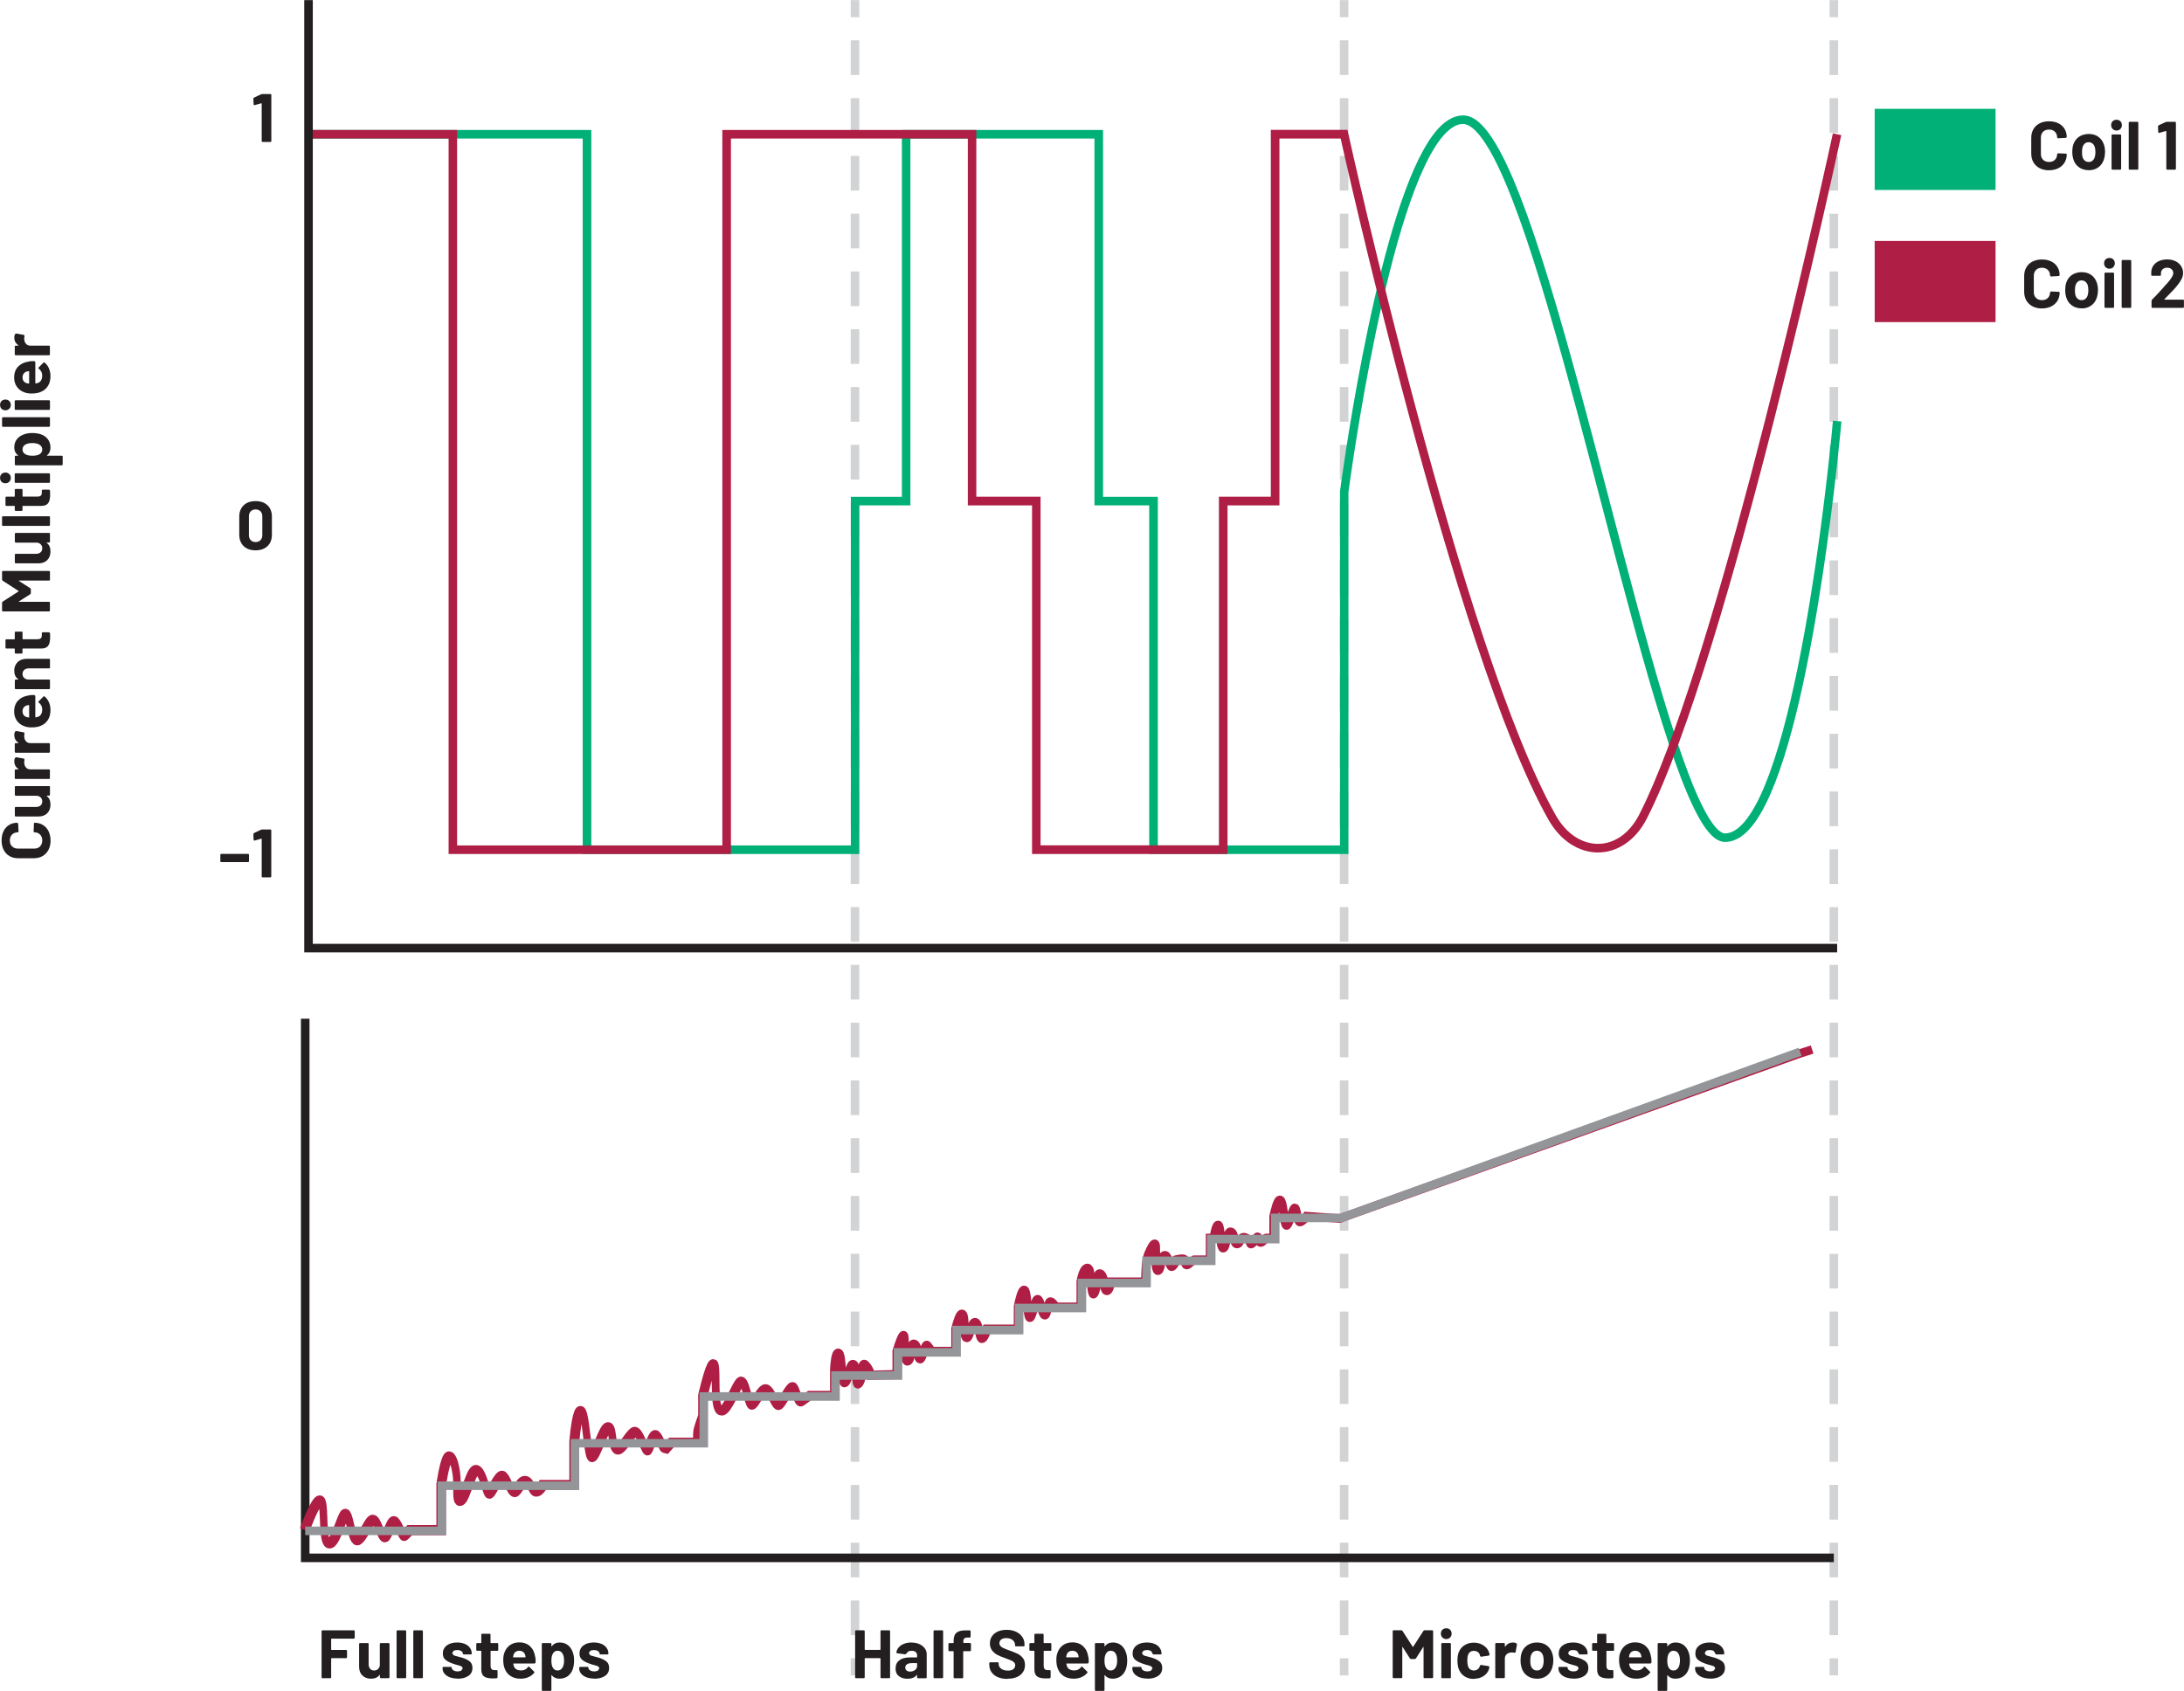 <?xml version="1.0" encoding="UTF-8"?><svg id="uuid-41402ba2-1cff-44a8-9e7b-66159e4761a1" xmlns="http://www.w3.org/2000/svg" width="5.32in" height="4.12in" viewBox="0 0 382.9 296.49"><polyline points="320.76 0 320.76 3 322.26 3 322.26 0" fill="#d1d3d4"/><path d="M320.76,280.63v6.08h1.5v-6.08h-1.5ZM320.76,270.49v6.08h1.5v-6.08h-1.5ZM320.76,260.36v6.08h1.5v-6.08h-1.5ZM320.76,250.23v6.08h1.5v-6.08h-1.5ZM320.76,240.1v6.08h1.5v-6.08h-1.5ZM320.76,229.96v6.08h1.5v-6.08h-1.5ZM320.76,219.83v6.08h1.5v-6.08h-1.5ZM320.76,209.7v6.08h1.5v-6.08h-1.5ZM320.76,199.57v6.08h1.5v-6.08h-1.5ZM320.76,189.43v6.08h1.5v-6.08h-1.5ZM320.76,179.3v6.08h1.5v-6.08h-1.5ZM320.76,169.17v6.08h1.5v-6.08h-1.5ZM320.76,159.04v6.08h1.5v-6.08h-1.5ZM320.76,148.91v6.08h1.5v-6.08h-1.5ZM320.76,138.77v6.08h1.5v-6.08h-1.5ZM320.76,128.64v6.08h1.5v-6.08h-1.5ZM320.76,118.51v6.08h1.5v-6.08h-1.5ZM320.76,108.38v6.08h1.5v-6.08h-1.5ZM320.76,98.24v6.08h1.5v-6.08h-1.5ZM320.76,88.11v6.08h1.5v-6.08h-1.5ZM320.76,77.98v6.08h1.5v-6.08h-1.5ZM320.76,67.85v6.08h1.5v-6.08h-1.5ZM320.76,57.71v6.08h1.5v-6.08h-1.5ZM320.76,47.58v6.08h1.5v-6.08h-1.5ZM320.76,37.45v6.08h1.5v-6.08h-1.5ZM320.76,27.32v6.08h1.5v-6.08h-1.5ZM320.76,17.19v6.08h1.5v-6.08h-1.5ZM320.76,7.05v6.08h1.5v-6.08h-1.5Z" fill="#d1d3d4"/><polyline points="320.76 290.76 320.76 293.76 322.26 293.76 322.26 290.76" fill="#d1d3d4"/><polyline points="234.9 0 234.9 3 236.4 3 236.4 0" fill="#d1d3d4"/><path d="M234.9,280.63v6.08h1.5v-6.08h-1.5ZM234.9,270.49v6.08h1.5v-6.08h-1.5ZM234.9,260.36v6.08h1.5v-6.08h-1.5ZM234.9,250.23v6.08h1.5v-6.08h-1.5ZM234.9,240.1v6.08h1.5v-6.08h-1.5ZM234.9,229.96v6.08h1.5v-6.08h-1.5ZM234.9,219.83v6.08h1.5v-6.08h-1.5ZM234.9,209.7v6.08h1.5v-6.08h-1.5ZM234.9,199.57v6.08h1.5v-6.08h-1.5ZM234.9,189.43v6.08h1.5v-6.08h-1.5ZM234.9,179.3v6.08h1.5v-6.08h-1.5ZM234.9,169.17v6.08h1.5v-6.08h-1.5ZM234.9,159.04v6.08h1.5v-6.08h-1.5ZM234.9,148.91v6.08h1.5v-6.08h-1.5ZM234.9,138.77v6.08h1.5v-6.08h-1.5ZM234.9,128.64v6.08h1.5v-6.08h-1.5ZM234.9,118.51v6.08h1.5v-6.08h-1.5ZM234.9,108.38v6.08h1.5v-6.08h-1.5ZM234.9,98.24v6.08h1.5v-6.08h-1.5ZM234.9,88.11v6.08h1.5v-6.08h-1.5ZM234.9,77.98v6.08h1.5v-6.08h-1.5ZM234.9,67.85v6.08h1.5v-6.08h-1.5ZM234.9,57.71v6.08h1.5v-6.08h-1.5ZM234.9,47.58v6.08h1.5v-6.08h-1.5ZM234.9,37.45v6.08h1.5v-6.08h-1.5ZM234.9,27.32v6.08h1.5v-6.08h-1.5ZM234.9,17.19v6.08h1.5v-6.08h-1.5ZM234.9,7.05v6.08h1.5v-6.08h-1.5Z" fill="#d1d3d4"/><polyline points="234.9 290.76 234.9 293.76 236.4 293.76 236.4 290.76" fill="#d1d3d4"/><polyline points="149.15 0 149.15 3 150.65 3 150.65 0" fill="#d1d3d4"/><path d="M149.15,280.63v6.08h1.5v-6.08h-1.5ZM149.15,270.49v6.08h1.5v-6.08h-1.5ZM149.15,260.36v6.08h1.5v-6.08h-1.5ZM149.15,250.23v6.08h1.5v-6.08h-1.5ZM149.15,240.1v6.08h1.5v-6.08h-1.5ZM149.15,229.96v6.08h1.5v-6.08h-1.5ZM149.15,219.83v6.08h1.5v-6.08h-1.5ZM149.15,209.7v6.08h1.5v-6.08h-1.5ZM149.15,199.57v6.08h1.5v-6.08h-1.5ZM149.15,189.43v6.08h1.5v-6.08h-1.5ZM149.15,179.3v6.08h1.5v-6.08h-1.5ZM149.15,169.17v6.08h1.5v-6.08h-1.5ZM149.15,159.04v6.08h1.5v-6.08h-1.5ZM149.15,148.91v6.08h1.5v-6.08h-1.5ZM149.15,138.77v6.08h1.5v-6.08h-1.5ZM149.15,128.64v6.08h1.5v-6.08h-1.5ZM149.15,118.51v6.08h1.5v-6.08h-1.5ZM149.15,108.38v6.08h1.5v-6.08h-1.5ZM149.15,98.24v6.08h1.5v-6.08h-1.5ZM149.15,88.11v6.08h1.5v-6.08h-1.5ZM149.15,77.98v6.08h1.5v-6.08h-1.5ZM149.15,67.85v6.08h1.5v-6.08h-1.5ZM149.15,57.71v6.08h1.5v-6.08h-1.5ZM149.15,47.58v6.08h1.5v-6.08h-1.5ZM149.15,37.45v6.08h1.5v-6.08h-1.5ZM149.15,27.32v6.08h1.5v-6.08h-1.5ZM149.15,17.19v6.08h1.5v-6.08h-1.5ZM149.15,7.05v6.08h1.5v-6.08h-1.5Z" fill="#d1d3d4"/><polyline points="149.15 290.76 149.15 293.76 150.65 293.76 150.65 290.76" fill="#d1d3d4"/><rect x="328.67" y="19.06" width="21.19" height="14.23" fill="#00b076"/><rect x="328.67" y="42.23" width="21.19" height="14.23" fill="#af1e44"/><path d="M379.71,21.37l-1.26.59-.11.17.04,1.03.11.13h.05s1.19-.34,1.19-.34h.05s.02.06.02.06v6.58l.04.1.1.04h1.4l.1-.04.04-.1v-8.11l-.04-.1-.1-.04h-1.45l-.18.04ZM373.35,29.73h1.4l.1-.04.04-.1v-8.11l-.04-.1-.1-.04h-1.4l-.1.04-.04.1v8.11l.04.1.1.04ZM370.34,29.73h1.4l.1-.04.04-.1v-5.89l-.04-.1-.1-.04h-1.4l-.1.04-.04.1v5.89l.04.1.1.04ZM371.06,22.87c.27,0,.5-.09.68-.27s.27-.41.27-.68-.09-.51-.26-.68c-.18-.18-.4-.26-.68-.26s-.51.09-.68.26c-.18.18-.26.4-.26.68s.09.5.27.68c.18.18.41.27.68.27ZM366.19,28.38c-.27,0-.5-.08-.69-.24-.19-.16-.32-.38-.4-.66-.06-.2-.08-.48-.08-.84s.03-.66.1-.85c.08-.27.21-.48.39-.64.18-.15.41-.23.68-.23s.49.08.67.23c.18.15.32.36.41.64.06.23.1.52.1.85,0,.3-.03.58-.1.84-.08.28-.21.5-.4.66-.18.16-.41.24-.67.24ZM366.19,29.83c.67,0,1.25-.18,1.72-.53.48-.36.8-.85.98-1.47.11-.38.17-.78.17-1.21s-.06-.86-.19-1.26c-.19-.59-.52-1.05-.98-1.39-.46-.33-1.02-.5-1.68-.5s-1.25.17-1.73.5-.81.8-1,1.39c-.11.38-.17.8-.17,1.27,0,.44.06.85.17,1.22.18.61.5,1.09.98,1.44.48.35,1.06.53,1.73.53ZM359.23,29.83c.62,0,1.16-.12,1.63-.35.47-.23.83-.56,1.09-.98.26-.42.39-.91.39-1.46l-.04-.08-.1-.04-1.4-.06-.14.13c0,.42-.13.75-.39,1.01-.26.26-.6.38-1.03.38s-.78-.13-1.04-.38c-.26-.26-.39-.59-.39-1.01v-2.89c0-.42.13-.76.39-1.02.26-.26.61-.38,1.04-.38s.77.13,1.03.38c.26.26.39.6.39,1.02l.12.13h.02l1.4-.08.14-.13c0-.55-.13-1.04-.39-1.46-.26-.42-.62-.74-1.09-.97-.47-.23-1.01-.34-1.63-.34s-1.17.12-1.64.36c-.47.24-.84.58-1.09,1.02-.26.44-.38.95-.38,1.52v2.77c0,.58.13,1.08.38,1.52.26.44.62.78,1.09,1.03.47.24,1.02.37,1.64.37Z" fill="#231f20"/><path d="M379.47,52.44l.18-.18c.57-.58,1-1.02,1.28-1.32.29-.3.56-.61.8-.92.34-.41.59-.79.76-1.14.17-.35.25-.7.25-1.03,0-.44-.11-.84-.34-1.2s-.55-.65-.97-.86c-.42-.21-.91-.32-1.48-.32-.51,0-.97.09-1.39.26-.41.18-.74.43-.99.76-.25.33-.38.71-.41,1.15v.56l.04.1.1.04h1.42l.1-.04.04-.1v-.3c0-.3.1-.53.3-.71.2-.18.46-.27.78-.27s.58.09.78.27c.2.18.3.41.3.69,0,.39-.36.99-1.09,1.8-.23.24-.46.49-.68.76-.1.11-.36.39-.77.85-.41.45-.81.87-1.2,1.25l-.07.18v1.1l.04.1.1.04h5.4l.1-.04.04-.1v-1.16l-.04-.1-.1-.04h-3.25l-.05-.02v-.05ZM372.11,53.96h1.4l.1-.04.04-.1v-8.11l-.04-.1-.1-.04h-1.4l-.1.04-.04.1v8.11l.04.1.1.04ZM369.1,53.96h1.4l.1-.04.04-.1v-5.89l-.04-.1-.1-.04h-1.4l-.1.04-.04.1v5.89l.04.1.1.04ZM369.82,47.1c.27,0,.5-.09.68-.27s.27-.41.27-.68-.09-.51-.26-.68c-.18-.18-.4-.26-.68-.26s-.51.09-.68.26c-.18.18-.26.4-.26.68s.09.5.27.68c.18.18.41.27.68.27ZM364.95,52.61c-.27,0-.5-.08-.69-.24-.19-.16-.32-.38-.4-.66-.06-.2-.08-.48-.08-.84s.03-.66.1-.85c.08-.27.21-.48.39-.64.18-.15.41-.23.68-.23s.49.08.67.23c.18.15.32.36.41.64.06.23.1.52.1.85,0,.3-.03.58-.1.84-.08.28-.21.5-.4.66-.18.16-.41.24-.67.24ZM364.95,54.06c.67,0,1.25-.18,1.72-.53.48-.36.8-.85.98-1.47.11-.38.17-.78.17-1.21s-.06-.86-.19-1.26c-.19-.59-.52-1.05-.98-1.39-.46-.33-1.02-.5-1.68-.5s-1.25.17-1.73.5-.81.8-1,1.39c-.11.38-.17.8-.17,1.27,0,.44.06.85.17,1.22.18.61.5,1.09.98,1.44.48.35,1.06.53,1.73.53ZM357.99,54.06c.62,0,1.16-.12,1.63-.35.47-.23.83-.56,1.09-.98.26-.42.39-.91.39-1.46l-.04-.08-.1-.04-1.4-.06-.14.13c0,.42-.13.75-.39,1.01-.26.26-.6.38-1.03.38s-.78-.13-1.04-.38c-.26-.26-.39-.59-.39-1.01v-2.89c0-.42.13-.76.39-1.02.26-.26.61-.38,1.04-.38s.77.13,1.03.38c.26.26.39.6.39,1.02l.12.13h.02l1.4-.08.14-.13c0-.55-.13-1.04-.39-1.46-.26-.42-.62-.74-1.09-.97-.47-.23-1.01-.34-1.63-.34s-1.17.12-1.64.36c-.47.24-.84.58-1.09,1.02-.26.44-.38.95-.38,1.52v2.77c0,.58.13,1.08.38,1.52.26.44.62.78,1.09,1.03.47.24,1.02.37,1.64.37Z" fill="#231f20"/><path d="M299.83,294.34c.79,0,1.42-.17,1.89-.5.47-.33.7-.79.7-1.39,0-.5-.16-.89-.49-1.15-.33-.26-.78-.48-1.34-.65l-.36-.1-.3-.08c-.38-.09-.66-.17-.82-.25l-.25-.36.25-.4c.17-.1.38-.14.65-.14.3,0,.53.06.71.18l.27.44.04.1.1.04h1.28l.1-.04.04-.1c0-.38-.11-.71-.32-1.01-.21-.3-.51-.53-.89-.69-.38-.16-.83-.25-1.34-.25-.76,0-1.37.17-1.83.52-.46.35-.69.82-.69,1.41,0,.48.15.85.46,1.1.3.26.71.47,1.22.65.22.09.51.18.89.28.33.08.56.16.71.23l.22.32-.25.4c-.17.11-.39.16-.66.16-.3,0-.54-.06-.74-.19-.2-.12-.29-.27-.29-.45h0s-.04-.11-.04-.11l-.1-.04h-1.33l-.1.04-.04.1v.12c0,.34.11.65.33.92.22.27.53.48.93.64.4.15.87.23,1.4.23ZM294.23,292.43c-.2.31-.48.47-.84.47s-.63-.16-.82-.48c-.18-.3-.26-.71-.26-1.25s.08-.92.25-1.21c.18-.34.46-.52.83-.52.41,0,.7.17.89.52.17.3.25.7.25,1.2,0,.54-.1.96-.3,1.27ZM296.06,289.74c-.18-.55-.47-.98-.87-1.29-.4-.31-.88-.46-1.43-.46-.59,0-1.06.22-1.39.66l-.05.02-.02-.04v-.4l-.04-.1-.1-.04h-1.4l-.1.04-.04.1v8.11l.04.1.1.04h1.4l.1-.04.04-.1v-2.57l.02-.05.05.02c.32.4.77.6,1.34.6s1.07-.15,1.47-.45c.4-.3.69-.71.87-1.22.15-.45.23-.95.23-1.5s-.07-1.03-.22-1.44ZM286.67,289.44c.26,0,.49.07.67.2.18.13.31.32.38.56,0,0,.02.1.06.34l-.05.06h-2.08l-.06-.06.08-.38c.16-.47.49-.71,1-.71ZM289.46,290.53c-.1-.78-.4-1.4-.88-1.86-.48-.46-1.13-.7-1.93-.7-.63,0-1.18.17-1.64.5-.46.34-.78.79-.97,1.36-.12.34-.18.72-.18,1.16,0,.65.08,1.17.25,1.57.21.56.55,1,1.03,1.31.48.31,1.06.47,1.75.47.5,0,.95-.09,1.37-.27.42-.18.76-.43,1.02-.76l.05-.1-.06-.11-.86-.85-.08-.05-.11.07c-.3.41-.7.62-1.21.62-.64,0-1.06-.22-1.27-.67l-.13-.48.05-.06h3.71l.16-.14c.02-.38,0-.72-.05-1.02ZM282.98,289.3v-1.07l-.04-.1-.1-.04h-1.15l-.06-.06v-1.43l-.04-.1-.1-.04h-1.34l-.1.04-.04.1v1.43l-.06.06h-.68l-.1.04-.04.1v1.07l.04.1.1.04h.68l.06.06v3.22c0,.61.18,1.02.5,1.24.33.22.82.33,1.49.33.14,0,.38,0,.72-.02l.14-.16v-1.14l-.04-.1-.1-.04h-.4c-.24,0-.41-.06-.52-.19-.11-.13-.16-.32-.16-.59v-2.54l.06-.06h1.15l.1-.04.04-.1ZM275.88,294.34c.79,0,1.42-.17,1.89-.5.47-.33.7-.79.7-1.39,0-.5-.16-.89-.49-1.15-.33-.26-.78-.48-1.34-.65l-.36-.1-.3-.08c-.38-.09-.66-.17-.82-.25l-.25-.36.25-.4c.17-.1.38-.14.65-.14.3,0,.53.06.71.18l.27.44.04.1.1.04h1.28l.1-.04.04-.1c0-.38-.11-.71-.32-1.01-.21-.3-.51-.53-.89-.69-.38-.16-.83-.25-1.34-.25-.76,0-1.37.17-1.83.52-.46.35-.69.82-.69,1.41,0,.48.15.85.46,1.1.3.26.71.47,1.22.65.22.09.51.18.89.28.33.08.56.16.71.23l.22.32-.25.4c-.17.11-.39.16-.66.16-.3,0-.54-.06-.74-.19-.2-.12-.29-.27-.29-.45h0s-.04-.11-.04-.11l-.1-.04h-1.33l-.1.04-.04.1v.12c0,.34.11.65.33.92.22.27.53.48.93.64.4.15.87.23,1.4.23ZM269.46,292.9c-.27,0-.5-.08-.69-.24-.19-.16-.32-.38-.4-.66-.06-.2-.08-.48-.08-.84s.03-.66.1-.85c.08-.27.21-.48.39-.64.18-.15.41-.23.68-.23s.49.08.67.23c.18.15.32.36.41.64.06.23.1.52.1.85,0,.3-.03.58-.1.84-.08.28-.21.5-.4.66-.18.16-.41.24-.67.24ZM269.46,294.35c.67,0,1.25-.18,1.72-.53.48-.36.8-.85.98-1.47.11-.38.17-.78.17-1.21s-.06-.86-.19-1.26c-.19-.59-.52-1.05-.98-1.39-.46-.33-1.02-.5-1.68-.5s-1.25.17-1.73.5-.81.8-1,1.39c-.11.38-.17.8-.17,1.27,0,.44.06.85.17,1.22.18.61.5,1.09.98,1.44.48.35,1.06.53,1.73.53ZM265.21,288c-.55,0-.99.24-1.32.72h-.04s-.02-.04-.02-.04v-.46l-.04-.1-.1-.04h-1.4l-.1.04-.04.1v5.88l.04.1.1.04h1.4l.1-.04.04-.1v-3.28c0-.31.1-.56.3-.75.2-.19.44-.29.73-.32l.26-.02.42.06.17-.08.25-1.37-.07-.18c-.17-.11-.4-.17-.68-.17ZM258.41,294.35c.63,0,1.19-.15,1.67-.46.48-.3.81-.72.98-1.26l.07-.36-.12-.13-1.38-.22-.17.12v.04s-.02.07-.02.07c-.07.23-.2.41-.39.55-.19.13-.41.2-.65.2s-.47-.07-.65-.2c-.18-.14-.31-.32-.38-.56-.08-.24-.12-.57-.12-.98s.04-.74.13-.98c.07-.22.2-.4.37-.53.18-.13.39-.19.65-.19s.49.07.68.2c.19.14.32.31.37.52l.04.19.14.12h.02l1.38-.2.12-.13v-.02c0-.1-.03-.24-.1-.43-.16-.49-.48-.89-.97-1.21-.48-.32-1.05-.48-1.69-.48s-1.2.16-1.67.47c-.47.31-.8.74-1,1.28-.14.39-.2.86-.2,1.39s.07,1.02.2,1.42c.2.56.53,1,1,1.32.47.32,1.02.48,1.66.48ZM252.83,294.25h1.4l.1-.04.04-.1v-5.89l-.04-.1-.1-.04h-1.4l-.1.04-.04.1v5.89l.04.1.1.04ZM253.55,287.39c.27,0,.5-.09.68-.27s.27-.41.27-.68-.09-.51-.26-.68c-.18-.18-.4-.26-.68-.26s-.51.09-.68.26c-.18.18-.26.4-.26.68s.09.5.27.68c.18.18.41.27.68.27ZM249.56,285.95l-1.81,2.8h-.07l-1.8-2.8-.17-.1h-1.4l-.1.04-.04.1v8.11l.04.1.1.04h1.4l.1-.04.04-.1v-5.28l.02-.05.05.03,1.27,1.99.17.1h.71l.17-.1,1.27-1.99.05-.04.02.05v5.29l.04.1.1.04h1.4l.1-.04.04-.1v-8.11l-.04-.1-.1-.04h-1.4l-.17.1Z" fill="#231f20"/><path d="M201.17,294.34c.79,0,1.42-.17,1.89-.5.47-.33.7-.79.7-1.39,0-.5-.16-.89-.49-1.15-.33-.26-.78-.48-1.34-.65l-.36-.1-.3-.08c-.38-.09-.66-.17-.82-.25l-.25-.36.25-.4c.17-.1.38-.14.65-.14.3,0,.53.06.71.18l.27.44.04.1.1.04h1.28l.1-.04.04-.1c0-.38-.11-.71-.32-1.01-.21-.3-.51-.53-.89-.69-.38-.16-.83-.25-1.34-.25-.76,0-1.37.17-1.83.52-.46.35-.69.82-.69,1.41,0,.48.15.85.46,1.1.3.26.71.47,1.22.65.22.09.51.18.89.28.33.08.56.16.71.23l.22.32-.25.4c-.17.11-.39.16-.66.16-.3,0-.54-.06-.74-.19-.2-.12-.29-.27-.29-.45h0s-.04-.11-.04-.11l-.1-.04h-1.33l-.1.04-.04.1v.12c0,.34.11.65.33.92.22.27.53.48.93.64.4.15.87.23,1.4.23ZM195.56,292.43c-.2.31-.48.47-.84.47s-.63-.16-.82-.48c-.18-.3-.26-.71-.26-1.25s.08-.92.25-1.21c.18-.34.46-.52.83-.52.41,0,.7.17.89.52.17.3.25.7.25,1.2,0,.54-.1.96-.3,1.27ZM197.4,289.74c-.18-.55-.47-.98-.87-1.29-.4-.31-.88-.46-1.43-.46-.59,0-1.06.22-1.39.66l-.05.02-.02-.04v-.4l-.04-.1-.1-.04h-1.4l-.1.04-.04.1v8.11l.04.1.1.04h1.4l.1-.04.04-.1v-2.57l.02-.05.05.02c.32.4.77.6,1.34.6s1.07-.15,1.47-.45c.4-.3.69-.71.87-1.22.15-.45.23-.95.23-1.5s-.07-1.03-.22-1.44ZM188,289.44c.26,0,.49.07.67.2.18.13.31.32.38.56,0,0,.02.1.06.34l-.05.06h-2.08l-.06-.06.08-.38c.16-.47.49-.71,1-.71ZM190.8,290.53c-.1-.78-.4-1.4-.88-1.86-.48-.46-1.13-.7-1.93-.7-.63,0-1.18.17-1.64.5-.46.34-.78.79-.97,1.36-.12.34-.18.72-.18,1.16,0,.65.08,1.17.25,1.57.21.56.55,1,1.03,1.31.48.31,1.06.47,1.75.47.5,0,.95-.09,1.37-.27.42-.18.76-.43,1.02-.76l.05-.1-.06-.11-.86-.85-.08-.05-.11.07c-.3.41-.7.62-1.21.62-.64,0-1.06-.22-1.27-.67l-.13-.48.05-.06h3.71l.16-.14c.02-.38,0-.72-.05-1.02ZM184.32,289.3v-1.07l-.04-.1-.1-.04h-1.15l-.06-.06v-1.43l-.04-.1-.1-.04h-1.34l-.1.04-.04.1v1.43l-.06.06h-.68l-.1.04-.04.1v1.07l.04.1.1.04h.68l.06.06v3.22c0,.61.18,1.02.5,1.24.33.22.82.33,1.49.33.14,0,.38,0,.72-.02l.14-.16v-1.14l-.04-.1-.1-.04h-.4c-.24,0-.41-.06-.52-.19-.11-.13-.16-.32-.16-.59v-2.54l.06-.06h1.15l.1-.04.04-.1ZM176.63,294.35c.94,0,1.69-.22,2.24-.65.55-.44.83-1.03.83-1.78,0-.5-.13-.91-.39-1.23-.26-.32-.55-.55-.88-.71-.32-.16-.77-.34-1.34-.55-.51-.18-.89-.33-1.13-.44-.24-.11-.43-.23-.55-.37-.12-.14-.19-.3-.19-.5,0-.28.11-.5.32-.66.21-.16.51-.24.88-.24.48,0,.86.12,1.13.35.28.24.41.52.41.86v.1l.04.1.1.04h1.38l.1-.04.04-.1v-.18c0-.51-.13-.96-.4-1.35-.27-.39-.64-.69-1.12-.91-.48-.22-1.02-.32-1.63-.32-.58,0-1.08.1-1.52.29-.44.19-.78.47-1.03.83-.25.36-.37.78-.37,1.26s.13.9.38,1.23c.25.33.56.59.94.79.37.19.83.38,1.36.56.48.18.83.31,1.05.41.22.1.39.22.52.35.13.13.19.29.19.49,0,.26-.1.49-.31.67-.21.18-.52.27-.95.27-.5,0-.9-.11-1.2-.33-.3-.22-.44-.49-.44-.81v-.18l-.04-.1-.1-.04h-1.37l-.1.04-.04.1v.26c0,.5.13.95.39,1.33.26.38.63.67,1.11.88.48.2,1.04.31,1.68.31ZM170.11,288.07h-1.16l-.06-.06v-.13c0-.29.05-.49.16-.59s.3-.17.58-.17h.4l.1-.04.04-.1v-.97l-.04-.1-.1-.04h-.46c-.6-.02-1.07.03-1.41.15-.34.12-.59.31-.74.59-.15.28-.23.66-.23,1.16v.26l-.06.06h-.71l-.1.04-.04.1v1.14l.04.1.1.04h.71l.06.06v4.55l.04.1.1.04h1.4l.1-.04.04-.1v-4.55l.06-.06h1.16l.1-.04.04-.1v-1.14l-.04-.1-.1-.04ZM163.81,294.25h1.4l.1-.04.04-.1v-8.11l-.04-.1-.1-.04h-1.4l-.1.04-.04.1v8.11l.04.1.1.04ZM159.55,293.09c-.26,0-.46-.06-.61-.19-.15-.12-.23-.29-.23-.51,0-.25.1-.44.31-.58.2-.14.49-.2.85-.2h.86l.06.06v.43c0,.29-.12.52-.36.71-.24.18-.53.28-.88.28ZM159.79,287.99c-.48,0-.91.08-1.3.23-.39.15-.7.36-.94.64-.24.27-.37.58-.4.91l.13.11,1.45.19.16-.12.32-.37c.16-.09.37-.13.62-.13.32,0,.56.07.72.22.16.15.24.35.24.62v.26l-.06.06h-1.22c-.8,0-1.42.17-1.85.51-.43.34-.65.82-.65,1.43s.19,1.04.58,1.34c.38.3.89.46,1.51.46.74,0,1.28-.22,1.62-.66l.05-.02.02.05v.4l.04.1.1.04h1.4l.1-.04.04-.1v-4.07c0-.38-.11-.73-.34-1.04-.23-.31-.55-.56-.95-.74-.41-.18-.87-.27-1.39-.27ZM154.37,286v3.23l-.06.06h-2.65l-.06-.06v-3.23l-.04-.1-.1-.04h-1.4l-.1.04-.04.1v8.11l.04.1.1.04h1.4l.1-.04.04-.1v-3.31l.06-.06h2.65l.06.06v3.31l.04.1.1.04h1.4l.1-.04.04-.1v-8.11l-.04-.1-.1-.04h-1.4l-.1.04-.04.1Z" fill="#231f20"/><path d="M104.2,294.34c.79,0,1.42-.17,1.89-.5.47-.33.7-.79.7-1.39,0-.5-.16-.89-.49-1.15-.33-.26-.78-.48-1.34-.65l-.36-.1-.3-.08c-.38-.09-.66-.17-.82-.25l-.25-.36.25-.4c.17-.1.38-.14.65-.14.3,0,.53.06.71.18.18.12.27.27.27.44l.04.1.1.04h1.28l.1-.04.04-.1c0-.38-.11-.71-.32-1.01-.21-.3-.51-.53-.89-.69-.38-.16-.83-.25-1.34-.25-.76,0-1.37.17-1.83.52-.46.35-.69.82-.69,1.41,0,.48.15.85.46,1.1.3.26.71.47,1.22.65.22.09.51.18.89.28.33.08.56.16.71.23l.22.32-.25.4c-.17.11-.39.16-.66.16-.3,0-.54-.06-.74-.19-.2-.12-.29-.27-.29-.45h0s-.04-.11-.04-.11l-.1-.04h-1.33l-.1.04-.04.1v.12c0,.34.11.65.33.92.22.27.53.48.93.64.4.15.87.23,1.4.23ZM98.59,292.43c-.2.31-.48.47-.84.47s-.63-.16-.82-.48c-.18-.3-.26-.71-.26-1.25s.08-.92.25-1.21c.18-.34.46-.52.83-.52.41,0,.7.17.89.52.17.3.25.7.25,1.2,0,.54-.1.96-.3,1.27ZM100.43,289.74c-.18-.55-.47-.98-.87-1.29-.4-.31-.88-.46-1.43-.46-.59,0-1.06.22-1.39.66l-.05.02-.02-.04v-.4l-.04-.1-.1-.04h-1.4l-.1.04-.04.1v8.11l.04.1.1.04h1.4l.1-.04.04-.1v-2.57l.02-.05.05.02c.32.4.77.6,1.34.6s1.07-.15,1.47-.45c.4-.3.69-.71.87-1.22.15-.45.23-.95.23-1.5s-.07-1.03-.22-1.44ZM91.03,289.44c.26,0,.49.07.67.2.18.13.31.32.38.56,0,0,.02.1.06.34l-.05.06h-2.08l-.06-.06.08-.38c.16-.47.49-.71,1-.71ZM93.83,290.53c-.1-.78-.4-1.4-.88-1.86-.48-.46-1.13-.7-1.93-.7-.63,0-1.18.17-1.64.5-.46.34-.78.79-.97,1.36-.12.34-.18.72-.18,1.16,0,.65.08,1.17.25,1.57.21.56.55,1,1.03,1.31.48.31,1.06.47,1.75.47.5,0,.95-.09,1.37-.27.42-.18.76-.43,1.02-.76l.05-.1-.06-.11-.86-.85-.08-.05-.11.07c-.3.41-.7.62-1.21.62-.64,0-1.06-.22-1.27-.67l-.13-.48.05-.06h3.71l.16-.14c.02-.38,0-.72-.05-1.02ZM87.35,289.3v-1.07l-.04-.1-.1-.04h-1.15l-.06-.06v-1.43l-.04-.1-.1-.04h-1.34l-.1.04-.04.1v1.43l-.06.06h-.68l-.1.04-.04.1v1.07l.04.1.1.04h.68l.06.06v3.22c0,.61.18,1.02.5,1.24.33.22.82.33,1.49.33.14,0,.38,0,.72-.02l.14-.16v-1.14l-.04-.1-.1-.04h-.4c-.24,0-.41-.06-.52-.19-.11-.13-.16-.32-.16-.59v-2.54l.06-.06h1.15l.1-.04.04-.1ZM80.24,294.34c.79,0,1.42-.17,1.89-.5.47-.33.7-.79.7-1.39,0-.5-.16-.89-.49-1.15-.33-.26-.78-.48-1.34-.65l-.36-.1-.3-.08c-.38-.09-.66-.17-.82-.25l-.25-.36.25-.4c.17-.1.38-.14.65-.14.3,0,.53.06.71.18.18.12.27.27.27.44l.04.1.1.04h1.28l.1-.04.04-.1c0-.38-.11-.71-.32-1.01-.21-.3-.51-.53-.89-.69-.38-.16-.83-.25-1.34-.25-.76,0-1.37.17-1.83.52-.46.35-.69.82-.69,1.41,0,.48.15.85.46,1.1.3.26.71.47,1.22.65.22.09.51.18.89.28.33.08.56.16.71.23l.22.32-.25.4c-.17.11-.39.16-.66.16-.3,0-.54-.06-.74-.19-.2-.12-.29-.27-.29-.45h0s-.04-.11-.04-.11l-.1-.04h-1.33l-.1.04-.04.1v.12c0,.34.11.65.33.92.22.27.53.48.93.64.4.15.87.23,1.4.23ZM72.6,294.25h1.4l.1-.04.04-.1v-8.11l-.04-.1-.1-.04h-1.4l-.1.04-.04.1v8.11l.04.1.1.04ZM69.67,294.25h1.4l.1-.04.04-.1v-8.11l-.04-.1-.1-.04h-1.4l-.1.04-.04.1v8.11l.04.1.1.04ZM66.59,288.23v3.78c-.04.26-.15.48-.32.64-.18.16-.4.25-.67.25-.3,0-.54-.1-.71-.3-.17-.2-.26-.46-.26-.78v-3.59l-.04-.1-.1-.04h-1.39l-.1.04-.04.1v4.01c0,.66.2,1.18.59,1.55.39.37.89.55,1.5.55.67,0,1.17-.22,1.49-.65l.05-.03.02.04v.41l.04.1.1.04h1.4l.1-.04.04-.1v-5.88l-.04-.1-.1-.04h-1.4l-.1.04-.04.1ZM62.19,287.16v-1.16l-.04-.1-.1-.04h-5.53l-.1.04-.04.1v8.11l.04.1.1.04h1.4l.1-.04.04-.1v-3.31l.06-.06h2.58l.1-.04.04-.1v-1.16l-.04-.1-.1-.04h-2.58l-.06-.06v-1.86l.06-.06h3.92l.1-.04.04-.1Z" fill="#231f20"/><polygon points="321.51 272.4 54.26 272.4 54.26 178.61 52.76 178.61 52.76 273.9 321.51 273.9 321.51 272.4 321.51 272.4" fill="#231f20"/><path d="M54.09,24.27h48.07v125.46h48.5v-61.13h8.95V24.27h32.27v64.33h9.6v61.13h34.93v-63.48h-.75l.74.1s.13-1.01.39-2.8c.9-6.23,3.31-21.84,6.84-35.85,1.76-7,3.81-13.61,6.06-18.41,1.12-2.4,2.3-4.35,3.47-5.65,1.18-1.31,2.31-1.93,3.35-1.92.58,0,1.32.34,2.18,1.19,1.6,1.58,3.4,4.77,5.23,9.08,6.43,15.11,13.51,43.91,20.15,68.9,3.32,12.5,6.54,24.05,9.54,32.51,1.5,4.23,2.94,7.69,4.34,10.14.7,1.22,1.39,2.2,2.11,2.9.71.7,1.49,1.17,2.38,1.17,1,0,1.96-.35,2.82-.95,1.63-1.13,3.02-3.11,4.31-5.69,4.51-9.02,7.79-25.72,9.99-40.25,2.2-14.52,3.28-26.82,3.28-26.83l-1.49-.13s-.1,1.14-.3,3.13c-.71,6.98-2.66,24.44-5.87,40.12-1.6,7.84-3.53,15.24-5.74,20.62-1.1,2.69-2.29,4.87-3.5,6.33-1.22,1.47-2.39,2.16-3.51,2.16-.37.01-.98-.3-1.71-1.15-1.37-1.58-2.96-4.79-4.61-9.1-5.81-15.13-12.66-43.94-19.48-68.93-3.41-12.5-6.82-24.06-10.11-32.53-1.65-4.24-3.26-7.7-4.87-10.15-.8-1.23-1.61-2.21-2.44-2.91-.83-.7-1.73-1.13-2.69-1.13-.94,0-1.84.31-2.68.85-1.56,1.01-2.93,2.79-4.23,5.1-4.53,8.07-8.15,23.01-10.71,36-2.55,12.98-3.98,23.98-3.98,23.98v.05s0,62.03,0,62.03h-31.93v-61.13h-9.6V22.77h-35.27v64.33h-8.95v61.13h-45.5s0-125.46,0-125.46h-49.57v1.5h0Z" fill="#00b076"/><path d="M54.09,24.27h24.56v125.46h49.5V24.27h41.53v64.33h11.26v61.13h34.27v-61.13h9.1s0-64.33,0-64.33h11.33v-.75l-.73.16s5.01,22.69,12.08,49.02c7.07,26.34,16.17,56.28,24.46,70.97,2.13,3.78,5.4,5.79,8.71,5.79,3.34,0,6.59-2.06,8.57-5.96,7.24-14.19,15.73-44.09,22.45-70.51,6.71-26.41,11.63-49.3,11.63-49.31l-1.47-.32s-.31,1.43-.87,3.98c-1.98,8.95-7.12,31.7-13.34,55.29-6.21,23.57-13.52,48.01-19.74,60.18-1.81,3.52-4.53,5.14-7.24,5.14-2.68,0-5.47-1.61-7.4-5.03-8.14-14.38-17.27-44.34-24.32-70.62-3.53-13.15-6.54-25.39-8.68-34.34-1.07-4.48-1.91-8.13-2.49-10.67-.58-2.53-.89-3.94-.89-3.95l-.13-.59h-13.44v64.33h-9.1v61.13h-31.27v-61.13h-11.26V22.77h-44.53v125.46h-46.5V22.77h-26.06v1.5h0Z" fill="#af1e44"/><polygon points="322.09 165.48 54.84 165.48 54.84 0 53.34 0 53.34 166.98 322.09 166.98 322.09 165.48 322.09 165.48" fill="#231f20"/><path d="M2.51,59.21c0,.55.24.99.72,1.32v.04s-.04.02-.04.02h-.46l-.1.04-.04.1v1.4l.04.1.1.04h5.88l.1-.04.04-.1v-1.4l-.04-.1-.1-.04h-3.28c-.31,0-.56-.1-.75-.3-.19-.2-.29-.44-.32-.73l-.02-.26.06-.42-.08-.17-1.37-.25-.18.07c-.11.17-.17.4-.17.68ZM3.95,66.17c0-.26.07-.49.2-.67.13-.18.32-.31.56-.38,0,0,.1-.02.34-.06l.06.05v2.08l-.06.06-.38-.08c-.47-.16-.71-.49-.71-1ZM5.04,63.38c-.78.1-1.4.4-1.86.88-.46.48-.7,1.13-.7,1.93,0,.63.17,1.18.5,1.64.34.46.79.78,1.36.97.34.12.72.18,1.16.18.65,0,1.17-.08,1.57-.25.56-.21,1-.55,1.31-1.03.31-.48.47-1.06.47-1.75,0-.5-.09-.95-.27-1.37-.18-.42-.43-.76-.76-1.02l-.1-.05-.11.06-.85.86-.05.08.07.11c.41.3.62.7.62,1.21,0,.64-.22,1.06-.67,1.27l-.48.13-.06-.05v-3.71l-.14-.16c-.38-.02-.72,0-1.02.05ZM8.76,71.71v-1.4l-.04-.1-.1-.04H2.72l-.1.04-.04.1v1.4l.04.1.1.04h5.89l.1-.04.04-.1ZM1.9,70.99c0-.27-.09-.5-.27-.68s-.41-.27-.68-.27-.51.09-.68.26c-.18.18-.26.4-.26.68s.09.51.26.68c.18.18.4.26.68.26s.5-.09.68-.27c.18-.18.27-.41.27-.68ZM8.76,74.68v-1.4l-.04-.1-.1-.04H.5l-.1.04-.04.1v1.4l.04.1.1.04h8.11l.1-.04.04-.1ZM6.94,77.97c.31.2.47.48.47.84s-.16.63-.48.82c-.3.18-.71.26-1.25.26s-.92-.08-1.21-.25c-.34-.18-.52-.46-.52-.83,0-.41.17-.7.52-.89.3-.17.7-.25,1.2-.25.54,0,.96.1,1.27.3ZM4.25,76.13c-.55.18-.98.47-1.29.87-.31.4-.46.88-.46,1.43,0,.59.22,1.06.66,1.39l.02.05-.04.02h-.4l-.1.04-.04.1v1.4l.04.1.1.04h8.11l.1-.04.04-.1v-1.4l-.04-.1-.1-.04h-2.57l-.05-.02.02-.05c.4-.32.6-.77.6-1.34s-.15-1.07-.45-1.47c-.3-.4-.71-.69-1.22-.87-.45-.15-.95-.23-1.5-.23s-1.03.07-1.44.22ZM8.76,84.51v-1.4l-.04-.1-.1-.04H2.72l-.1.04-.04.1v1.4l.04.1.1.04h5.89l.1-.04.04-.1ZM1.9,83.79c0-.27-.09-.5-.27-.68s-.41-.27-.68-.27-.51.09-.68.26c-.18.18-.26.4-.26.68s.09.51.26.68c.18.18.4.26.68.26s.5-.09.68-.27.27-.41.27-.68ZM3.8,85.72h-1.07l-.1.04-.04.1v1.15l-.06.06h-1.43l-.1.04-.04.1v1.34l.04.1.1.04h1.43l.06.06v.68l.04.1.1.04h1.07l.1-.04.04-.1v-.68l.06-.06h3.22c.61,0,1.02-.18,1.24-.5.22-.33.33-.82.33-1.49,0-.14,0-.38-.02-.72l-.16-.14h-1.14l-.1.04-.04.1v.4c0,.24-.06.41-.19.52-.13.11-.32.16-.59.16h-2.54l-.06-.06v-1.15l-.04-.1-.1-.04ZM8.76,92.05v-1.4l-.04-.1-.1-.04H.5l-.1.04-.04.1v1.4l.04.1.1.04h8.11l.1-.04.04-.1ZM2.74,95.13h3.78c.26.04.48.15.64.32.16.18.25.4.25.67,0,.3-.1.54-.3.71-.2.17-.46.26-.78.26h-3.59l-.1.04-.04.1v1.39l.04.1.1.04h4.01c.66,0,1.18-.2,1.55-.59.37-.39.55-.89.55-1.5,0-.67-.22-1.17-.65-1.49l-.03-.05.04-.02h.41l.1-.04.04-.1v-1.4l-.04-.1-.1-.04H2.74l-.1.04-.04.1v1.4l.04.1.1.04ZM.46,101.8l2.8,1.81v.07l-2.8,1.8-.1.17v1.4l.04.1.1.04h8.11l.1-.04.04-.1v-1.4l-.04-.1-.1-.04H3.34l-.05-.02.03-.05,1.99-1.27.1-.17v-.71l-.1-.17-1.99-1.27-.04-.05.05-.02h5.29l.1-.04.04-.1v-1.4l-.04-.1-.1-.04H.5l-.1.04-.04.1v1.4l.1.17ZM3.8,110.73h-1.07l-.1.04-.04.1v1.15l-.06.06h-1.43l-.1.04-.04.1v1.34l.04.1.1.04h1.43l.06.06v.68l.04.1.1.04h1.07l.1-.04.04-.1v-.68l.06-.06h3.22c.61,0,1.02-.18,1.24-.5.22-.33.33-.82.33-1.49,0-.14,0-.38-.02-.72l-.16-.14h-1.14l-.1.04-.04.1v.4c0,.24-.06.41-.19.52-.13.11-.32.16-.59.16h-2.54l-.06-.06v-1.15l-.04-.1-.1-.04ZM2.5,117.62c0,.65.23,1.14.7,1.46v.04s-.04.02-.04.02h-.42l-.1.04-.04.1v1.4l.04.1.1.04h5.88l.1-.04.04-.1v-1.4l-.04-.1-.1-.04h-3.59c-.32,0-.58-.09-.78-.27-.2-.18-.3-.42-.3-.71s.1-.53.3-.71c.2-.18.46-.27.78-.27h3.59l.1-.04.04-.1v-1.4l-.04-.1-.1-.04h-3.94c-.67,0-1.2.2-1.6.59-.39.39-.59.91-.59,1.55ZM3.95,124.72c0-.26.07-.49.2-.67.13-.18.32-.31.56-.38,0,0,.1-.02.34-.06l.06.05v2.08l-.06.06-.38-.08c-.47-.16-.71-.49-.71-1ZM5.04,121.93c-.78.1-1.4.4-1.86.88-.46.48-.7,1.13-.7,1.93,0,.63.17,1.18.5,1.64.34.46.79.78,1.36.97.34.12.72.18,1.16.18.65,0,1.17-.08,1.57-.25.56-.21,1-.55,1.31-1.03.31-.48.47-1.06.47-1.75,0-.5-.09-.95-.27-1.37-.18-.42-.43-.76-.76-1.02l-.1-.05-.11.06-.85.86-.05.08.07.11c.41.3.62.7.62,1.21,0,.64-.22,1.06-.67,1.27l-.48.13-.06-.05v-3.71l-.14-.16c-.38-.02-.72,0-1.02.05ZM2.51,128.91c0,.55.24.99.72,1.32v.04s-.04.02-.04.02h-.46l-.1.04-.04.1v1.4l.04.1.1.04h5.88l.1-.04.04-.1v-1.4l-.04-.1-.1-.04h-3.28c-.31,0-.56-.1-.75-.3-.19-.2-.29-.44-.32-.73l-.02-.26.06-.42-.08-.17-1.37-.25-.18.07c-.11.17-.17.4-.17.68ZM2.51,133.51c0,.55.24.99.72,1.32v.04s-.04.02-.04.02h-.46l-.1.04-.04.1v1.4l.04.1.1.04h5.88l.1-.04.04-.1v-1.4l-.04-.1-.1-.04h-3.28c-.31,0-.56-.1-.75-.3-.19-.2-.29-.44-.32-.73l-.02-.26.06-.42-.08-.17-1.37-.25-.18.07c-.11.17-.17.4-.17.68ZM2.74,139.52h3.78c.26.04.48.15.64.32.16.18.25.4.25.67,0,.3-.1.54-.3.71-.2.17-.46.26-.78.26h-3.59l-.1.04-.04.1v1.39l.04.1.1.04h4.01c.66,0,1.18-.2,1.55-.59.37-.39.55-.89.55-1.5,0-.67-.22-1.17-.65-1.49l-.03-.05.04-.02h.41l.1-.04.04-.1v-1.4l-.04-.1-.1-.04H2.74l-.1.04-.04.1v1.4l.04.1.1.04ZM8.86,147.36c0-.62-.12-1.16-.35-1.63-.23-.47-.56-.83-.98-1.09-.42-.26-.91-.39-1.46-.39l-.08.04-.04.1-.06,1.4.13.14c.42,0,.75.13,1.01.39.26.26.38.6.38,1.03s-.13.78-.38,1.04c-.26.26-.59.39-1.01.39h-2.89c-.42,0-.76-.13-1.02-.39-.26-.26-.38-.61-.38-1.04s.13-.77.38-1.03c.26-.26.6-.39,1.02-.39l.13-.12v-.02l-.08-1.4-.13-.14c-.55,0-1.04.13-1.46.39-.42.26-.74.62-.97,1.09-.23.47-.34,1.01-.34,1.63s.12,1.17.36,1.64c.24.47.58.84,1.02,1.09.44.26.95.38,1.52.38h2.77c.58,0,1.08-.13,1.52-.38.44-.26.78-.62,1.03-1.09.24-.47.37-1.02.37-1.64Z" fill="#231f20"/><polygon points="45.79 16.51 44.53 17.1 44.42 17.26 44.46 18.3 44.57 18.43 44.62 18.42 45.8 18.09 45.85 18.1 45.88 18.15 45.88 24.73 45.92 24.83 46.02 24.87 47.42 24.87 47.53 24.83 47.57 24.73 47.57 16.62 47.53 16.51 47.42 16.47 45.97 16.47 45.79 16.51" fill="#231f20"/><path d="M44.81,95.03c-.35,0-.63-.11-.85-.33-.21-.22-.32-.51-.32-.88v-3.3c0-.37.11-.66.32-.88.21-.22.49-.33.85-.33s.65.11.86.33c.21.22.32.51.32.88v3.3c0,.37-.11.66-.32.88-.21.22-.5.33-.86.33ZM44.81,96.48c.88,0,1.58-.25,2.09-.74.52-.49.77-1.16.77-2.01v-3.17c0-.83-.26-1.49-.77-1.98-.52-.49-1.21-.73-2.09-.73s-1.58.24-2.09.73c-.51.49-.77,1.15-.77,1.98v3.17c0,.85.26,1.52.77,2.01.51.49,1.21.74,2.09.74Z" fill="#231f20"/><path d="M45.79,145.46l-1.26.59-.11.17.04,1.03.11.13h.05s1.19-.34,1.19-.34h.05s.02.06.02.06v6.58l.04.1.1.04h1.4l.1-.04.04-.1v-8.11l-.04-.1-.1-.04h-1.45l-.18.04ZM38.77,151.15h4.74l.1-.04.04-.1v-1.16l-.04-.1-.1-.04h-4.74l-.1.04-.04.1v1.16l.04.1.1.04Z" fill="#231f20"/><path d="M54.21,268.66s.11-.32.3-.8c.28-.73.72-1.82,1.16-2.71.22-.44.44-.83.61-1.07l.19-.22h0s-.23-.33-.23-.33v.39s.23-.06.23-.06l-.23-.33v.39s0-.54,0-.54l-.31.44.31.1v-.54l-.31.44h0s.24-.34.24-.34l-.33.25.09.09.24-.34-.33.25.1-.07-.11.05v.02s.11-.07.11-.07l-.11.05s.07.2.1.44c.14.86.14,2.5.23,3.94.05.72.12,1.4.26,1.98.07.29.16.55.32.81.15.25.42.53.83.6l.22.02c.43,0,.75-.22.97-.44.39-.39.64-.88.9-1.43.37-.82.7-1.78.99-2.52.14-.37.28-.68.37-.85l.06-.1.02-.03-.21-.18.15.23.06-.05-.21-.18.15.23-.31-.48v.57l.31-.09-.31-.48v.57-.62l-.18.59.18.03v-.62l-.18.59h0s.14-.46.14-.46l-.37.32.23.14.14-.46-.37.32.09-.08-.1.07h.01s.09-.07.09-.07l-.1.07s.17.4.28.83c.17.67.35,1.55.57,2.29.11.38.23.72.41,1.03l.36.45c.16.14.42.28.71.27.23,0,.45-.08.61-.19h0c.41-.28.69-.65.96-1.06.4-.6.75-1.3,1.06-1.82.15-.26.3-.47.39-.57l.06-.06h.02s-.2-.29-.2-.29v.33l.2-.05-.2-.28v.33-.47l-.21.42.21.05v-.47l-.21.42h0s.08-.15.08-.15l-.12.13.04.03.08-.15-.12.13s.17.21.29.49c.2.41.41.98.62,1.47.11.25.22.47.37.69l.29.32c.13.1.34.22.61.22l.46-.12h0c.24-.15.35-.3.45-.45.32-.5.52-1.14.76-1.69.11-.27.23-.5.31-.62l.04-.06h0s-.28-.31-.28-.31v.39c.18,0,.28-.09.28-.09l-.28-.3v.39s0-.39,0-.39l-.31.28s.12.11.31.11v-.39l-.31.28c.21.22.49.79.71,1.31.11.26.22.51.34.74l.23.35.23.2c.1.07.26.13.46.13.23,0,.44-.11.56-.21h0s0,0,0,0c.39-.34,1.04-1.03,1.05-1.04l-.55-.51v.75h6.25v-8.65h-.75l.74.11s.04-.3.12-.76c.11-.69.3-1.72.53-2.56.11-.42.23-.79.33-1l.1-.18-.21-.18.15.23.06-.05-.21-.18.15.23-.29-.45.03.53.26-.08-.29-.45.03.53h0s-.03-.45-.03-.45v.45h.03s-.03-.45-.03-.45v.45-.33l-.23.26.23.07v-.33l-.23.26.07.1c.16.25.37.88.5,1.6.14.72.22,1.54.22,2.26,0,.33,0,.66,0,.97,0,.63,0,1.19.07,1.66.04.24.08.46.21.7l.31.37c.15.12.37.2.58.19.39-.01.62-.18.82-.35.22-.2.35-.4.48-.63.42-.79.79-1.98,1.18-3,.19-.5.39-.95.55-1.23l.18-.25h0s-.19-.28-.19-.28v.32s.19-.05.19-.05l-.19-.27v.32s0-.42,0-.42l-.15.39.15.03v-.42l-.15.39h0s0,0,0,0c.06.03.24.28.39.62.24.52.45,1.24.64,1.85.1.31.19.6.29.85l.18.37c.08.12.16.26.4.4l.4.1c.25,0,.41-.1.52-.17.2-.14.29-.27.4-.41.34-.48.69-1.19,1.05-1.79.18-.3.35-.56.48-.71l.13-.12-.08-.12.05.14h.03s-.08-.14-.08-.14l.05.14-.14-.38v.4l.14-.02-.14-.38v.4-.44l-.3.32.3.11v-.44l-.3.32c.06.05.2.25.34.51.21.39.42.91.66,1.37.12.23.24.45.42.65l.34.3c.14.09.34.17.57.17.35,0,.64-.19.82-.38.43-.46.7-.96.93-1.28l.26-.31.03-.02-.02-.06v.06h.02s-.02-.06-.02-.06v.06h0s.01,0,.01,0h-.01s.02-.09.02-.09l-.04.08h.02s.02-.08.02-.08l-.04.08h0s0,0,0,0h0s0-.01,0-.01h0s.24.34.41.74c.1.2.2.42.36.64.16.21.44.49.87.54h0s.15,0,.15,0c.4,0,.7-.17.92-.34.65-.51.97-1.23,1.01-1.27l-.67-.34v.75h6.25v-8.2h-.75l.75.06s.03-.34.08-.85c.08-.76.21-1.92.39-2.84.09-.46.19-.87.29-1.11l.09-.19-.26-.2.18.27.08-.07-.26-.2.18.27-.31-.46v.55l.31-.09-.31-.46v.55-.57l-.23.52.23.05v-.57l-.23.52h0s.21-.46.21-.46l-.37.35.16.11.21-.46-.37.35.15-.15-.18.11.03.04.15-.15-.18.11s.09.2.15.46c.23.93.43,2.77.62,4.34.1.79.2,1.52.32,2.09.06.29.13.53.23.76l.23.37c.11.13.34.31.67.31h.14s0-.01,0-.01h0c.49-.12.63-.37.79-.56.26-.37.48-.83.71-1.37.35-.8.71-1.74,1.05-2.46.17-.36.33-.66.45-.83l.11-.14-.14-.16.09.19.05-.03-.14-.16.09.19-.2-.42.02.46.18-.04-.2-.42.02.46h0s-.02-.4-.02-.4v.4h.02s-.02-.4-.02-.4v.4-.39l-.31.26.31.13v-.39l-.31.26.09-.08-.1.06h0s.09-.06.09-.06l-.1.06s.09.22.14.51c.08.45.13,1.06.24,1.65.13.59.23,1.19.77,1.69.19.17.47.28.72.27.34,0,.58-.13.78-.27.34-.24.61-.54.88-.88.4-.5.8-1.08,1.13-1.51.17-.21.32-.39.42-.48l.08-.07-.16-.29v.32s.16-.03.16-.03l-.16-.29v.32s0-.51,0-.51l-.2.47.2.04v-.51l-.2.47h0s0,0,0,0l.06-.14-.1.12.04.02.06-.14-.1.12s.21.24.36.53c.24.44.5,1.05.72,1.55.11.25.22.48.33.68l.21.31.21.18c.1.06.25.14.46.14l.28-.05h0s0,0,0,0c.22-.09.31-.2.38-.28l.23-.39c.2-.43.39-1.04.6-1.55.1-.25.21-.46.28-.57l.04-.05h0s-.3-.33-.3-.33v.42c.2,0,.29-.09.3-.1l-.3-.32v.42s0-.5,0-.5l-.32.39.32.11v-.5l-.32.39c.1.06.38.55.57,1.03.1.24.2.49.3.71l.2.34c.09.11.22.28.54.38l.33.08.44.11,1.07-1.21h5.11s-.06-.81-.06-.81l-.02-.27c0-.17-.02-.41-.02-.65,0-.25,0-.5.03-.71.02-.22.23-.95.43-1.53.2-.6.39-1.1.39-1.1l.05-.13v-3.74h-.75l.73.16s.31-1.38.69-2.74c.19-.68.4-1.36.59-1.84.09-.24.18-.42.24-.51l.03-.04-.2-.15.14.2.05-.05-.2-.15.14.2-.34-.48v.58l.34-.1-.34-.48v.58-.64l-.33.54.33.09v-.64l-.33.54h0s.24-.4.24-.4l-.45.18s0,.09.21.23l.24-.4-.45.18s.05.19.07.43c.08.9.04,2.64.1,4.21.03.79.09,1.54.22,2.18.07.32.15.61.28.89.13.27.32.55.68.73l.52.12c.43,0,.73-.21.97-.41.41-.37.71-.85,1.03-1.39.46-.81.89-1.76,1.26-2.49.18-.36.36-.67.48-.85l.11-.14-.18-.2.12.24.06-.04-.18-.2.12.24-.24-.48v.54l.24-.05-.24-.48v.54-.6l-.27.53.27.06v-.6l-.27.53h0s.11-.23.11-.23l-.19.18.08.05.11-.23-.19.18s.17.28.29.63c.19.55.37,1.29.54,1.93.09.32.18.61.28.87l.2.39c.09.12.21.3.51.41h0s.28.04.28.04c.42-.02.59-.21.74-.33.24-.23.41-.49.6-.79.28-.44.58-.94.85-1.3l.34-.39.06-.04-.11-.24v.26l.11-.02-.11-.24v.26-.4l-.06.39h.06s0-.39,0-.39l-.06.39h0s0,0,0,0l.03-.23-.11.21.07.02.03-.23-.11.21v-.03s0,.02,0,.02h0s.01-.02.01-.02l-.02.02s.18.17.32.42c.23.37.47.9.71,1.36.12.23.25.45.4.65l.31.3c.13.09.33.2.59.2.46-.03.61-.23.77-.36.25-.25.44-.55.66-.89.32-.51.65-1.1.94-1.54.14-.22.28-.4.36-.5l.05-.05h.01s-.26-.36-.26-.36v.42c.2,0,.25-.07.26-.07l-.26-.35v.42s0-.58,0-.58l-.41.41.41.17v-.58l-.41.41.05-.05-.06.05h0s.05-.05.05-.05l-.06.05s.12.2.2.43c.14.36.27.84.43,1.26.08.22.17.42.3.62l.29.31c.13.1.34.21.59.2.23,0,.43-.09.57-.19.58-.42,1.49-1.08,1.5-1.08l-.44-.61v.75h5.09v-5.22h-.75l.75.03s0-.17.02-.44c.03-.4.08-1,.17-1.46.04-.23.1-.42.13-.5v-.03s-.27-.17-.27-.17l.2.25.08-.08-.28-.17.2.25-.35-.45v.57s.35-.12.35-.12l-.35-.45v.57s0-.53,0-.53l-.32.43.32.1v-.53l-.32.43.2-.26-.3.16.1.1.2-.27-.3.16s.13.42.17.89c.08.73.12,1.68.19,2.48.04.4.08.76.15,1.07l.18.49.25.29c.12.1.33.19.53.18l.39-.09h0s0,0,0,0c.28-.15.41-.33.52-.5.18-.3.29-.61.41-.95.16-.5.31-1.06.44-1.44.07-.19.13-.34.16-.39h0s-.38-.32-.38-.32v.47c.27,0,.38-.16.38-.16l-.38-.31v.47s0-.5,0-.5l-.35.38s.16.12.35.12v-.5l-.35.38.12-.13-.15.09.03.04.12-.13-.15.09s.09.24.12.54c.06.45.07,1.03.1,1.53.02.25.03.48.09.71l.16.41c.08.15.36.41.72.4.23,0,.4-.09.51-.16l.25-.23c.3-.36.41-.75.51-1.14.14-.59.21-1.22.28-1.68.04-.23.08-.41.1-.47h0s-.29-.14-.29-.14l.22.22.07-.09-.29-.13.22.22-.42-.42v.59s.42-.16.42-.16l-.42-.42v.59s0-.47,0-.47l-.33.37s.1.1.33.1v-.47l-.33.37c.21.18.43.55.57.87l.15.41.03.12v.03s.15.59.15.59l5.89-.16v-4.78h-.75l.72.21s.2-.69.45-1.36c.12-.34.25-.67.36-.89l.11-.2-.23-.17.18.22.05-.05-.23-.17.18.22-.4-.49v.63c.24,0,.36-.1.4-.14l-.4-.49v.63s0-.68,0-.68l-.48.48c.09.1.29.2.48.2v-.68l-.48.48.37-.37-.51.15.14.22.37-.37-.51.15v.06c.07.36.06,1.44.09,2.38.02.48.05.93.12,1.33.04.2.08.38.19.59l.27.33c.13.11.35.21.57.21l.4-.09h0c.53-.29.66-.71.78-1.06.16-.54.22-1.14.3-1.58.04-.21.09-.39.11-.43h0s-.34-.21-.34-.21l.22.32.11-.11-.34-.21.22.32-.31-.45v.55s.31-.1.31-.1l-.31-.45v.55s0-.49,0-.49l-.17.46.17.03v-.49l-.17.46h0s.08-.21.08-.21l-.18.14.1.07.08-.21-.18.14s.07.12.11.3c.07.28.12.67.18,1.04.03.19.07.37.13.57.07.18.15.44.51.65l.41.11c.22,0,.39-.09.5-.16.21-.15.28-.29.36-.41.24-.43.4-.96.56-1.43.08-.23.15-.43.21-.53l.03-.05h0s0,0,0,0h0s0,0,0,0h0s-.36-.26-.36-.26l.27.36.09-.09-.36-.26.27.36-.39-.52v.65c.2,0,.33-.08.39-.13l-.39-.52v.65s0-.67,0-.67l-.45.5c.08.08.26.18.45.17v-.67l-.45.5c.07.06.25.29.38.49l.16.26.06.1.21.39h5.45v-4.66h-.75l.73.17s.03-.15.1-.39c.09-.35.25-.89.41-1.29.08-.2.16-.38.21-.45l.02-.03-.19-.16.13.2.06-.05-.19-.16.13.2-.3-.46v.55s.3-.09.3-.09l-.3-.46v.55s0-.57,0-.57l-.38.43.38.14v-.57l-.38.43.22-.25-.3.16.08.09.22-.25-.3.16v.03c.05.11.09.41.11.76.03.53.03,1.17.08,1.74.02.29.05.56.11.82l.15.4c.07.14.19.31.41.43l.45.12c.2,0,.38-.07.5-.15.22-.15.31-.3.4-.44.27-.48.42-1.07.61-1.56.09-.24.18-.45.24-.55l.03-.04-.03-.03.03.03h0s-.03-.03-.03-.03l.03.03-.32-.33v.44c.19,0,.31-.1.32-.11l-.32-.33v.44-.54l-.11.53h.11s0-.53,0-.53l-.11.53h0s.07-.35.07-.35l-.3.23.23.12.07-.35-.3.23s.1.18.16.41c.1.36.19.84.3,1.26.05.21.11.41.2.62l.23.34c.11.12.34.28.64.28l.36-.08h0c.36-.17.52-.41.66-.63.4-.65.57-1.44.58-1.47l-.73-.18v.75h6.24v-4.62h-.75l.74.13s.03-.17.09-.44c.08-.4.23-1.01.38-1.48.08-.23.16-.43.21-.53l.03-.04-.05-.03.04.04h0s-.05-.04-.05-.04l.04.04-.38-.36v.5c.26,0,.37-.13.38-.15l-.38-.36v.5s0-.6,0-.6l-.24.55.24.05v-.6l-.24.55h0s.21-.47.21-.47l-.44.28.24.19.21-.47-.44.28.1-.06-.11.05h0s.1-.05.1-.05l-.11.05s.12.42.17.86c.09.67.15,1.54.23,2.26.04.36.08.68.15.96l.15.43.21.28c.11.1.32.22.56.22.26,0,.45-.11.56-.21.21-.18.27-.33.35-.48.24-.51.41-1.22.6-1.83.09-.3.18-.57.25-.71l.04-.08h0s-.3-.23-.3-.23l.21.3.09-.08-.3-.22.21.3-.35-.49v.6s.35-.11.35-.11l-.35-.49v.6s0-.64,0-.64l-.11.63h.11s0-.63,0-.63l-.11.63h0s0,0,0,0l.07-.44-.37.29s.07.11.3.16l.07-.44-.37.29.05.1c.11.25.26.77.4,1.25.07.24.15.48.25.71l.19.34c.08.11.19.25.41.36l.38.09c.2,0,.39-.08.51-.17.22-.17.29-.32.36-.45.21-.45.29-.96.4-1.4.05-.21.11-.4.14-.48v-.03s-.29-.17-.29-.17l.23.26.08-.09-.31-.17.23.26-.41-.46v.61c.2,0,.35-.09.41-.15l-.41-.46v.61-.37l-.16.34.16.03v-.37l-.16.34h0s.28.33.28.33l.11.18.04.06.21.39h5.62v-5.14h-.75l.74.12s.02-.11.06-.3c.06-.28.16-.71.29-1.05l.2-.41.06-.08h0s-.12-.16-.12-.16l.08.18.03-.02-.12-.16.08.18-.15-.33v.36l.15-.03-.15-.33v.36-.49l-.32.37.32.12v-.49l-.32.37.17-.2-.24.12.07.08.17-.2-.24.12s.1.36.14.77c.05.42.08.93.16,1.43.07.47.13.93.2,1.3.04.19.07.36.14.54l.18.32c.09.12.33.31.64.31.24,0,.42-.1.53-.19.3-.26.34-.45.46-.72.26-.69.31-1.47.39-2.09.04-.3.08-.57.12-.68l.02-.04-.29-.14.2.24.08-.1-.29-.14.2.24-.35-.41v.54s.35-.13.35-.13l-.35-.41v.54s0-.44,0-.44l-.21.39.21.05v-.44l-.21.39.09-.17-.14.14.04.03.09-.17-.14.14h0c.09.11.24.69.33,1.24.05.28.1.56.19.83l.19.42c.09.14.24.33.51.43l.35.07c.27,0,.49-.12.63-.23.24-.21.34-.41.44-.61.26-.58.36-1.22.37-1.25l-.74-.13v.75h6.78l-.02-.77s0-.13,0-.36c0-.45.01-1.28.08-2.11.06-.82.2-1.68.37-2.07.22-.53.43-.96.59-1.23l.17-.24h0s-.34-.4-.34-.4v.51c.26-.01.33-.11.34-.11l-.34-.39v.51s0-.64,0-.64l-.45.45.45.18v-.64l-.45.45.33-.33-.44.16.12.17.33-.33-.44.16.33-.12-.34.07v.05s.34-.12.34-.12l-.34.07s.03.4.03.83c0,.66,0,1.53.04,2.26.02.37.05.7.13,1l.19.48.26.28c.13.09.32.17.51.17l.23-.03h0s0,0,0,0c.28-.08.48-.26.59-.42.21-.29.27-.56.34-.82.1-.4.15-.81.23-1.11l.1-.32v-.02s-.05-.04-.05-.04l.06.06h.01s-.07-.06-.07-.06l.06.06-.22-.22.14.27.08-.05-.22-.22.14.27-.2-.39v.43l.2-.05-.2-.39v.43-.43l-.26.35.26.08v-.43l-.26.35.11-.14-.13.12.02.02.11-.14-.13.12s.19.33.31.67l.2.52c.08.18.14.34.33.55.14.16.41.29.65.28.26,0,.44-.1.56-.18.39-.3.53-.61.7-.89.15-.28.25-.51.25-.53l-.69-.29.19.73.08-.02c.15-.04.54-.11.73-.11h.07s0,0,0,0l.09-.37-.2.31.11.05.09-.37-.2.31.31-.49-.53.22.22.26.31-.49-.53.22.08-.04-.09.03h0s.08-.03.08-.03l-.09.03s.05.26.12.51c.04.13.09.28.23.46.12.18.43.39.76.38.38-.01.61-.18.82-.35.3-.26.52-.42.66-.52l.15-.1.03-.02-.08-.13.07.13h0s-.08-.13-.08-.13l.07.13-.36-.66v.75h3.52v-4.56h-.75v.75h1.3l.09-.65s.02-.13.05-.33c.05-.3.14-.77.24-1.11l.14-.36h0s-.3-.23-.3-.23l.21.3.09-.08-.3-.22.21.3-.34-.48v.59s.34-.11.34-.11l-.34-.48v.59s0-.63,0-.63l-.13.61h.13s0-.61,0-.61l-.13.61h0s0,0,0,0l.12-.6-.51.36s.14.19.38.24l.12-.6-.51.36.28-.2-.31.15.03.05.28-.2-.31.15h0c.03.06.09.39.14.77.07.58.13,1.31.22,1.92.05.31.1.59.19.86l.22.42c.1.15.36.37.72.37h.07s0,0,0,0h.01c.4-.05.62-.31.73-.47.2-.3.27-.58.35-.89.12-.46.22-.96.32-1.32l.13-.33h0s-.25-.18-.25-.18l.17.25.08-.07-.25-.18.17.25-.3-.44v.53s.3-.09.3-.09l-.3-.44v.53s0-.5,0-.5l-.21.46.21.04v-.5l-.21.46.05-.11-.09.08.05.03.05-.11-.09.08s.15.37.22.79c.05.21.09.44.2.69l.27.39c.13.13.33.25.54.29l.23.02c.43,0,.76-.27.9-.47.22-.3.31-.56.39-.7l.04-.07h0s-.23-.23-.23-.23v.31s.23-.09.23-.09l-.23-.23v.31s.01,0,.01,0l.22.12.23.3.06.18.19.31c.11.14.39.29.62.28.3-.01.45-.12.57-.19l.36-.3c.34-.32.52-.66.62-.86l.06-.12.02-.03-.37-.22.28.32.09-.1-.37-.22.28.32-.43-.49v.65c.19,0,.37-.1.43-.16l-.43-.49v.65-.6l-.33.51.33.09v-.6l-.33.51.25-.38-.38.26.13.13.25-.38-.38.26.18-.12-.19.1v.02s.19-.12.19-.12l-.19.1v.02c.04.07.07.23.14.42l.18.36c.09.14.3.33.6.38h.15c.42-.01.55-.16.71-.26.21-.17.38-.35.51-.49l.14-.15h0s-.27-.32-.27-.32l.22.34.05-.04-.27-.31.22.34-.38-.59v.7c.29-.02.34-.09.38-.11l-.38-.59v.7h2.07v-4.47h-.75l.74.14s.03-.17.09-.44c.09-.4.24-1.01.4-1.48.08-.23.17-.43.22-.53l.03-.04-.04-.03.03.03h0s-.04-.03-.04-.03l.03.03-.38-.36v.5c.26,0,.36-.13.38-.14l-.38-.36v.5-.56l-.4.4c.05.05.21.16.4.16v-.56l-.4.4.24-.24-.28.19.04.05.24-.24-.28.19.02-.02h-.02s0,.02,0,.02l.02-.02h-.02c.04.07.14.42.21.83.11.63.21,1.44.31,2.11.05.34.11.64.19.91l.18.42.23.26c.11.09.3.18.52.18.29,0,.5-.15.6-.25h.01s-.01,0-.01,0c.29-.31.4-.6.55-.95.2-.51.38-1.11.54-1.56.08-.22.15-.42.2-.51l.02-.04-.24-.15.19.21.05-.06-.24-.15.19.21-.43-.47v.63c.24,0,.38-.11.43-.16l-.43-.47v.63-.67l-.37.56.37.11v-.67l-.37.56.29-.45-.45.3.16.15.29-.45-.45.3.23-.15-.24.12v.03s.24-.15.24-.15l-.24.12v.02c.07.16.16.75.27,1.27.06.27.12.53.24.79l.28.41c.13.14.39.29.68.29l.41-.09h0c.93-.46,1.35-1.28,1.39-1.33l-.65-.37-.05.75,5.95.43,80.56-28.91,2.4-.77-.46-1.43-2.42.78-80.28,28.81-6.1-.44-.23.41h0c-.05.11-.42.6-.71.72h0s.21.46.21.46v-.51s-.21.04-.21.04l.21.46v-.51s0,.5,0,.5l.39-.33s-.18-.17-.39-.17v.5l.39-.33-.1.09.12-.07-.02-.02-.1.09.12-.07s-.07-.18-.12-.37c-.07-.3-.13-.69-.21-1.04l-.14-.52c-.08-.17-.1-.36-.43-.61l-.45-.14c-.26,0-.44.11-.54.2-.19.17-.25.3-.33.43-.22.44-.39,1.04-.59,1.61-.09.28-.19.55-.28.75l-.11.23-.03.05h0s.12.1.12.1l-.11-.11h-.01s.12.11.12.11l-.11-.11h0s.44.45.44.45v-.62c-.24,0-.39.12-.44.17l.44.45v-.62.63l.48-.43c-.05-.06-.22-.21-.48-.21v.63l.48-.43-.23.21.29-.13-.06-.08-.23.21.29-.13s-.1-.35-.16-.72c-.09-.57-.18-1.32-.29-1.99-.06-.34-.12-.65-.2-.94-.09-.29-.15-.53-.42-.83-.13-.14-.38-.28-.66-.28-.21,0-.39.08-.51.15-.23.15-.32.31-.42.46-.3.52-.49,1.2-.65,1.82-.16.61-.25,1.12-.26,1.13v.07s-.01,3.05-.01,3.05h-.57c-.27.01-.35.09-.41.12l-.19.15-.42.43-.14.12h0s.23.4.23.4v-.45l-.23.05.23.4v-.45.62l.11-.61h-.11s0,.61,0,.61l.11-.61-.1.57.41-.42-.31-.15-.1.57.41-.42-.28.29.36-.2-.08-.1-.28.29.36-.2h0s-.11-.37-.11-.37c-.07-.17-.12-.43-.49-.7-.1-.07-.26-.15-.48-.15-.21,0-.41.09-.52.18-.2.17-.24.28-.29.37-.13.25-.19.41-.4.61l-.17.15.14.2-.09-.22-.04.02.14.2-.09-.22.22.53v-.58s-.22.04-.22.04l.22.53v-.58s0,.66,0,.66l.49-.44-.49-.21v.66l.49-.44-.4.36.49-.22-.09-.14-.4.36.49-.22-.04.02h.04s0-.02,0-.02l-.04.02h.04s-.11-.3-.11-.3c-.11-.22-.28-.48-.56-.74-.27-.25-.69-.51-1.23-.51h-.04c-.41,0-.74.26-.9.46-.24.31-.33.58-.42.73l-.04.07h0s.18.15.18.15l-.12-.2-.06.05.18.14-.12-.2.22.36v-.42s-.22.06-.22.06l.22.36v-.42s0,.36,0,.36l.07-.36h-.07s0,.36,0,.36l.07-.36-.08.4.31-.27-.22-.13-.08.4.31-.27-.15.13.17-.1-.02-.03-.15.13.17-.1-.02-.06c-.06-.16-.11-.52-.21-.91-.05-.2-.12-.41-.25-.63-.13-.22-.33-.45-.63-.58l-.41-.09c-.38,0-.66.23-.79.4-.24.31-.32.6-.42.91-.13.46-.23.98-.33,1.35-.05.18-.1.33-.13.37h0s.41.29.41.29l-.05-.46c-.26.04-.36.19-.36.19l.41.28-.05-.46.08.75-.06-.75.05.59v-.59h-.05s.05.59.05.59v-.59.6l.42-.44c-.06-.06-.23-.17-.42-.16v.6l.42-.44-.23.24.31-.15-.07-.09-.23.24.31-.15s-.1-.32-.14-.68c-.08-.55-.14-1.28-.21-1.89-.04-.31-.08-.59-.15-.84l-.15-.4-.18-.24c-.09-.09-.23-.19-.43-.23h0s-.18-.02-.18-.02c-.41.01-.63.24-.74.38-.2.26-.28.5-.37.77-.25.78-.38,1.76-.38,1.78l.74.1v-.75h-1.4v3.81h-2.02s-.19,0-.19,0l-.17.09c-.05.03-.42.24-1.09.81l-.04.03h0s.19.36.19.36v-.4l-.19.04.19.36v-.4.52l.43-.31c-.02-.06-.23-.22-.43-.21v.52l.43-.31-.2.14.23-.11-.02-.04-.2.14.23-.11-.02-.06c-.04-.13-.05-.32-.17-.63-.16-.35-.45-.49-.63-.54-.19-.06-.35-.06-.5-.06-.58,0-1.15.17-1.18.17l-.36.09-.14.34-.07.15-.28.51-.1.13.18.19-.12-.22-.05.04.18.19-.12-.22.26.48v-.54l-.26.06.26.48v-.54.59l.43-.41-.43-.18v.59l.43-.41-.19.18.22-.14-.03-.04-.19.18.22-.14-.14-.32c-.1-.27-.22-.62-.39-.95l-.34-.51c-.15-.16-.43-.36-.79-.36-.18,0-.36.05-.49.12-.46.27-.59.64-.7.94-.15.47-.21.96-.3,1.33l-.11.37h0s.3.21.3.21l-.09-.33-.21.13.3.2-.09-.33h0s.16.59.16.59v-.61s-.16.02-.16.02l.16.59v-.61s0,.61,0,.61l.44-.43c-.06-.07-.24-.19-.44-.18v.61l.44-.43-.26.25.34-.15-.08-.11-.26.25.34-.15s-.08-.32-.1-.69c-.04-.57-.04-1.33-.04-1.98,0-.33,0-.63-.01-.88l-.02-.35-.07-.36-.24-.39c-.13-.14-.38-.26-.61-.25-.46.03-.61.24-.76.37-.2.22-.35.47-.52.79-.17.32-.34.69-.52,1.12-.29.71-.4,1.63-.48,2.53-.07.89-.08,1.75-.08,2.23,0,.24,0,.39,0,.39l.75-.02v-.75h-6.65l-.11.62-.04.19c-.04.18-.11.46-.19.64l-.05.11-.02.03.19.14-.13-.19-.06.05.19.14-.13-.19.29.42v-.51s-.29.09-.29.09l.29.42v-.51s0,.53,0,.53l.19-.49-.19-.03v.53l.19-.49-.15.38.37-.21s-.04-.1-.22-.17l-.15.38.37-.21s-.07-.17-.11-.4c-.07-.35-.14-.81-.26-1.27-.06-.23-.14-.46-.26-.68-.12-.22-.29-.46-.59-.63-.13-.07-.3-.13-.51-.13-.32,0-.62.19-.75.36-.24.31-.28.57-.35.84-.08.41-.12.86-.17,1.29-.05.43-.13.83-.21,1.03l-.06.14-.02.04.27.17-.21-.24-.06.07.27.17-.21-.24.43.49v-.64c-.23,0-.37.11-.43.16l.43.49v-.64s0,.65,0,.65l.51-.42c-.05-.07-.24-.23-.51-.23v.65l.51-.42-.3.25.36-.15-.06-.1-.3.25.36-.15s-.06-.23-.1-.5c-.04-.28-.09-.64-.15-1.01-.09-.56-.12-1.21-.2-1.78-.04-.29-.09-.55-.22-.83l-.32-.43c-.16-.14-.42-.25-.66-.25-.18,0-.34.05-.47.11-.44.21-.63.54-.8.84-.47.91-.63,2.09-.64,2.12v.06s0,3.69,0,3.69h-3.67v.75l.66-.36s-.15-.28-.37-.56l-.42-.44c-.18-.14-.41-.3-.8-.31-.21,0-.39.08-.51.17-.22.17-.29.32-.36.45-.2.45-.28.95-.4,1.39-.05.21-.11.4-.14.47v.03s.29.17.29.17l-.23-.26-.08.09.31.17-.23-.26.41.46v-.61c-.19,0-.35.09-.41.15l.41.46v-.61.62l.27-.56-.27-.06v.62l.27-.56-.2.43.35-.32-.15-.1-.21.43.35-.32-.16.14.17-.13v-.02s-.17.14-.17.14l.17-.13v-.02c-.11-.17-.28-.77-.44-1.31-.08-.28-.17-.54-.29-.8l-.25-.39c-.11-.13-.3-.29-.6-.34l-.12.74.13-.74h-.14c-.24-.01-.43.09-.54.18-.22.18-.3.33-.38.49-.26.53-.43,1.23-.62,1.85-.09.3-.18.57-.24.72l-.04.08v.02s.3.22.3.22l-.23-.3-.08.08.31.22-.23-.3.38.49v-.62c-.18,0-.32.08-.38.12l.38.49v-.62s0,.64,0,.64l.52-.39c-.04-.06-.21-.25-.52-.25v.64l.52-.39-.32.23.36-.17-.04-.06-.32.23.36-.17h-.01s.01,0,.01,0h0s-.01,0-.01,0h.01c-.03-.07-.1-.45-.14-.87-.07-.65-.14-1.5-.23-2.22-.05-.36-.1-.69-.17-.98l-.16-.43c-.08-.14-.18-.34-.49-.49h0s-.36-.08-.36-.08c-.21,0-.39.08-.51.16-.23.16-.32.31-.42.46-.3.52-.47,1.2-.63,1.82-.15.61-.24,1.12-.24,1.13v.07s-.01,3.19-.01,3.19h-5.32s-.14.57-.14.57l-.05.18c-.05.18-.15.45-.25.67l-.14.24-.03.03.16.18-.1-.22-.06.04.16.18-.1-.22h0s.25.57.25.57v-.62s-.25.05-.25.05l.25.57v-.62s0,.62,0,.62l.39-.49-.39-.13v.62l.39-.49-.28.35.38-.24-.1-.11-.28.35.38-.24-.09.06.1-.05h0s-.09.05-.09.05l.1-.05s-.08-.22-.14-.46c-.09-.37-.18-.86-.31-1.3-.07-.22-.15-.44-.28-.66-.13-.2-.33-.48-.76-.58h0s-.2-.02-.2-.02c-.36,0-.62.19-.76.34-.25.28-.37.55-.49.84-.18.44-.32.92-.46,1.26l-.16.34h0s.29.24.29.24l-.2-.31-.09.08.29.24-.2-.31.31.49v-.58s-.31.09-.31.09l.31.49v-.58s0,.59,0,.59l.29-.52-.29-.08v.59l.29-.52-.23.41.4-.26-.16-.15-.23.41.4-.26-.18.12.19-.09v-.02s-.19.12-.19.12l.19-.09v-.04c-.05-.11-.09-.4-.1-.74-.03-.51-.03-1.13-.07-1.7-.02-.28-.05-.55-.11-.81-.07-.25-.12-.52-.42-.81-.13-.13-.37-.24-.61-.24-.4.01-.62.22-.75.36-.23.26-.35.52-.47.82-.36.87-.61,2-.62,2.02l-.02.08v3.25h-3.5v.75l.66-.36s-.11-.21-.27-.45c-.16-.25-.36-.54-.63-.79-.11-.11-.33-.22-.56-.22-.26,0-.43.11-.54.19-.19.16-.25.29-.32.41-.21.41-.36.94-.53,1.39-.08.22-.16.42-.21.51l-.03.05.04.03-.04-.03h0s.04.03.04.03l-.04-.03.34.28-.24-.36-.1.09.34.28-.24-.36.34.52v-.62l-.34.1.34.52v-.62.65l.31-.57-.31-.08v.65l.31-.57-.2.35.38-.18-.19-.18-.2.35.38-.18s-.05-.17-.09-.38c-.05-.32-.1-.75-.21-1.17-.06-.21-.13-.43-.26-.65-.13-.21-.34-.45-.67-.57h0s-.35-.06-.35-.06c-.37,0-.67.23-.79.42-.23.33-.27.61-.34.91-.09.44-.14.93-.23,1.3-.04.18-.09.33-.12.4l-.02.04h0s.2.16.2.16l-.11-.23-.09.07.2.16-.11-.23h0s.24.51.24.51v-.56l-.24.05.24.51v-.56.59l.41-.43-.41-.16v.59l.41-.43-.24.26.32-.15-.08-.1-.24.26.32-.15s-.09-.32-.11-.7c-.05-.58-.05-1.36-.06-2.02,0-.33-.02-.63-.04-.89l-.06-.38c-.04-.13-.04-.26-.26-.51-.12-.13-.35-.25-.58-.24-.28,0-.45.12-.54.2-.18.16-.25.28-.33.41-.26.45-.49,1.09-.69,1.67-.19.57-.34,1.05-.34,1.06l-.03.1v3.43l-3.82.1.02.75.73-.18c-.03-.06-.27-1.33-1.23-2.21-.14-.12-.34-.27-.67-.27-.19,0-.39.07-.52.17-.25.19-.32.37-.39.52-.1.27-.15.53-.2.82-.07.43-.12.91-.21,1.31-.07.4-.21.73-.24.74h.02s-.01,0-.01,0h0s.02.02.02.02v-.02s.37.41.37.41v-.54c-.28.01-.37.13-.38.13l.38.41v-.54s0,.65,0,.65l.46-.46c-.08-.09-.27-.2-.46-.19v.65l.46-.46-.35.35.46-.19-.11-.15-.35.35.46-.19h0c-.02-.07-.04-.31-.06-.58-.02-.42-.03-.95-.09-1.45-.03-.25-.07-.5-.14-.74-.08-.24-.17-.49-.42-.73-.14-.13-.38-.27-.67-.27-.2,0-.38.07-.51.15-.24.16-.34.33-.43.48-.29.53-.44,1.2-.63,1.81-.09.3-.18.58-.26.75l-.09.17h0s.24.21.24.21l-.14-.28-.1.07.24.2-.14-.28h0s.27.55.27.55v-.61l-.27.06.27.55v-.61.61l.47-.41c-.05-.07-.24-.21-.47-.2v.61l.47-.41-.31.27.36-.2-.05-.07-.31.27.36-.2-.08.05.09-.04h0s-.08.04-.08.04l.09-.04s-.1-.43-.14-.87c-.06-.68-.1-1.57-.18-2.36-.04-.39-.09-.76-.16-1.08l-.15-.48c-.07-.15-.16-.33-.37-.49-.13-.1-.34-.2-.58-.2-.2,0-.4.08-.53.17-.24.18-.33.36-.41.52-.24.56-.32,1.23-.39,1.85-.06.61-.08,1.12-.08,1.13h0v3.75h-3.84s-.2.14-.2.14c0,0-.91.66-1.48,1.07l.31.43v-.52l-.31.09.31.43v-.52.49l.37-.35s-.14-.14-.37-.14v.49l.37-.35-.11.11.12-.09h0s-.11.09-.11.09l.12-.09s-.08-.14-.15-.33c-.11-.29-.23-.7-.37-1.09-.15-.4-.26-.76-.6-1.13-.14-.16-.41-.28-.65-.27-.42.02-.61.2-.77.34-.27.25-.47.56-.7.9-.33.51-.66,1.11-.95,1.56-.14.22-.27.41-.35.5l-.05.05h-.01s.3.38.3.38v-.46c-.24.01-.3.09-.3.09l.3.37v-.46.52l.25-.46-.25-.06v.52l.25-.46-.12.22.18-.18-.06-.04-.12.22.18-.18s-.15-.2-.28-.45c-.21-.39-.44-.91-.73-1.39-.14-.24-.3-.47-.49-.67-.2-.2-.45-.41-.85-.48h0s-.16-.01-.16-.01c-.32,0-.56.13-.75.25-.33.23-.56.52-.79.83-.34.46-.64.98-.9,1.37-.12.19-.24.35-.31.42l-.04.04h0s.3.39.3.39v-.48c-.22,0-.29.08-.3.09l.3.39v-.48s0,.62,0,.62l.2-.59-.2-.03v.62l.2-.59h0s-.17.5-.17.5l.41-.35-.24-.15-.17.5.41-.35-.15.13.16-.11-.02-.02-.15.13.16-.11s-.14-.31-.24-.66c-.16-.54-.33-1.27-.54-1.92-.1-.33-.21-.63-.35-.91-.15-.27-.29-.55-.69-.77h0s-.41-.1-.41-.1c-.27,0-.46.11-.59.2-.24.18-.37.37-.51.58-.48.73-.98,1.91-1.51,2.91-.26.5-.52.94-.74,1.23l-.26.27-.03.02h0s.09.21.09.21v-.22l-.09.02.09.2v-.22.31l.14-.28-.14-.03v.31l.14-.28-.11.22.16-.18-.06-.04-.11.22.16-.18-.06.07.07-.06h0s-.06.06-.06.06l.07-.06s-.09-.13-.15-.36c-.24-.83-.28-2.61-.29-4.15,0-.78-.01-1.51-.05-2.1-.02-.3-.05-.55-.1-.79l-.12-.37c-.06-.13-.14-.29-.38-.44h0s-.45-.12-.45-.12c-.32,0-.52.16-.63.26-.22.21-.32.4-.43.64-.38.79-.74,2.06-1.04,3.19-.3,1.12-.51,2.06-.51,2.07l-.02.08v3.68h.75l-.7-.27s-.2.53-.41,1.15c-.21.64-.44,1.32-.5,1.84-.03.29-.04.59-.04.88,0,.56.04,1.03.04,1.05l.75-.06v-.75h-4.97l-1.22,1.37.56.5.18-.73-.33-.08-.12.49.41-.31s-.05-.1-.29-.17l-.12.49.41-.31h0c-.07-.13-.24-.56-.43-1.01-.21-.45-.42-.94-.88-1.34-.15-.13-.38-.23-.63-.23-.37,0-.61.19-.75.33-.26.26-.39.54-.54.84-.21.45-.38.96-.53,1.35-.07.19-.14.36-.18.45l-.03.05h0s.46.31.46.31l-.19-.5c-.27.12-.26.2-.27.2l.46.3-.19-.5h0s.24.65.24.65v-.69s-.24.04-.24.04l.24.65v-.69s0,.63,0,.63l.42-.49s-.16-.14-.42-.15v.63l.42-.49-.25.29.29-.25-.04-.04-.25.29.29-.25-.04.04.05-.03h0s-.04.03-.04.03l.05-.03s-.16-.28-.28-.57c-.2-.44-.44-1.02-.71-1.55-.14-.26-.28-.51-.45-.74-.17-.22-.35-.44-.7-.6h0s-.39-.08-.39-.08c-.36,0-.59.16-.77.29-.31.24-.55.54-.82.87-.38.5-.77,1.07-1.12,1.49-.17.21-.33.38-.44.47l-.1.07.1.2v-.22s-.1.02-.1.02l.1.2v-.22s0,.39,0,.39l.25-.3-.25-.09v.39l.25-.3-.08-.13c-.17-.33-.27-1.19-.37-1.95-.06-.39-.11-.76-.25-1.11-.07-.18-.16-.36-.33-.55-.17-.18-.47-.34-.77-.33h-.05s0,0,0,0c-.49.05-.7.3-.89.5-.31.37-.54.84-.79,1.37-.37.8-.73,1.75-1.06,2.49-.16.37-.32.68-.43.87l-.12.17.13.12-.1-.15-.03.02.13.12-.1-.15.27.42-.08-.49-.19.07.27.42-.08-.49h0s.1.63.1.63v-.64s-.1,0-.1,0l.1.63v-.64s0,.63,0,.63l.35-.52-.35-.11v.63l.35-.52-.27.41.39-.29-.12-.11-.27.41.39-.29-.19.14.2-.12v-.02s-.2.14-.2.14l.2-.12v-.02c-.09-.16-.22-.8-.33-1.55-.16-1.14-.31-2.61-.49-3.85-.09-.62-.19-1.18-.31-1.64-.06-.23-.13-.43-.22-.63-.1-.19-.2-.41-.56-.6h0s-.38-.08-.38-.08c-.28,0-.51.13-.64.25-.25.23-.34.45-.44.69-.32.83-.51,2.08-.66,3.21-.14,1.12-.21,2.05-.21,2.06v.03s0,6.73,0,6.73h-5.21l-.21.41-.02.03c-.05.09-.2.34-.37.54l-.22.21-.04.02.05.14v-.15s-.05,0-.05,0l.05.14v-.15s0,.25,0,.25l.03-.24h-.03s0,.24,0,.24l.03-.24h0s-.04.29-.04.29l.19-.23-.15-.06-.04.29.19-.23-.02.03.03-.02h0s-.02.02-.02.02l.03-.02c-.05-.03-.22-.41-.42-.81-.1-.21-.23-.43-.42-.64-.19-.21-.47-.43-.84-.5h-.01s.01,0,.01,0l-.3-.03c-.38,0-.72.16-.95.35-.35.29-.55.62-.76.92-.2.31-.39.6-.59.8l.17.16-.1-.2-.06.04.17.16-.1-.2.21.41v-.46s-.21.05-.21.05l.21.41v-.46s0,.38,0,.38l.25-.31-.25-.07v.38l.25-.31h0c-.1-.1-.35-.61-.58-1.13-.25-.53-.49-1.09-.94-1.53-.17-.17-.45-.3-.73-.3-.36,0-.6.16-.78.3-.31.26-.52.57-.75.91-.33.51-.63,1.09-.88,1.53-.12.22-.24.4-.31.49l-.04.05h0s.37.4.37.4v-.52c-.29.02-.36.13-.37.12l.37.4v-.52.66l.32-.58-.32-.08v.66l.32-.58-.23.41.38-.28-.16-.13-.23.41.38-.28h0s0,0,0,0h0s0,0,0,0h0c-.04-.05-.16-.36-.27-.72-.18-.55-.38-1.28-.65-1.94-.14-.33-.29-.64-.48-.93-.19-.28-.43-.56-.83-.72h0s-.4-.08-.4-.08c-.43,0-.72.23-.91.43-.34.36-.55.8-.77,1.3-.32.75-.62,1.64-.9,2.38-.14.37-.27.71-.39.95l-.16.29-.05.07h-.01s.05.06.05.06l-.05-.06h0s.05.06.05.06l-.05-.06-.03.03h0s.19.35.19.35v-.39l-.19.04.19.35v-.39.54l.32-.43-.32-.11v.54l.32-.43-.24.33.36-.21-.11-.12-.24.33.36-.21h0s0,0,0,0h0s0,0,0,0h0c-.02-.06-.06-.29-.08-.58-.02-.29-.02-.66-.02-1.08,0-.3,0-.63,0-.97,0-1.08-.15-2.28-.4-3.26-.13-.49-.28-.93-.49-1.3-.11-.19-.23-.36-.4-.52-.17-.15-.44-.3-.76-.3h-.06s0,0,0,0c-.26.02-.45.13-.58.24-.24.21-.34.41-.45.63-.35.76-.6,1.9-.8,2.92-.19,1.01-.31,1.85-.32,1.86v.05s0,7.21,0,7.21h-5.08l-.22.24s-.16.17-.36.38c-.2.21-.45.45-.58.56h0s.42.48.42.48v-.64c-.18,0-.35.09-.42.16l.42.49v-.64.63l.34-.54-.34-.09v.63l.34-.54-.25.4.35-.31-.1-.08-.25.4.35-.31-.14.13.15-.11h0s-.14.11-.14.11l.15-.11-.15-.3c-.26-.54-.56-1.46-1.16-2.13-.16-.18-.45-.37-.79-.37-.34,0-.59.17-.74.31-.27.26-.4.53-.55.82-.21.44-.39.93-.55,1.32-.08.19-.16.36-.22.46l-.06.09.22.18-.14-.24-.08.06.22.18-.14-.24h-.01s.01,0,.01,0l.28.49v-.57s-.28.07-.28.07l.28.49v-.57s0,.54,0,.54l.27-.47-.27-.07v.54l.27-.47-.15.27.23-.21-.07-.05-.15.27.23-.21-.08-.12c-.16-.28-.39-.89-.64-1.47-.12-.29-.26-.57-.41-.83-.16-.26-.33-.51-.7-.71h0s-.46-.11-.46-.11c-.35,0-.59.16-.76.3-.3.25-.49.55-.7.88-.3.5-.6,1.08-.9,1.57-.29.49-.61.89-.74.96h0s.21.32.21.32v-.38s-.21.06-.21.06l.21.33v-.38s0,.44,0,.44l.23-.37-.23-.06v.44l.23-.37-.14.22.18-.19-.04-.03-.14.22.18-.19-.02.02h.02s0-.02,0-.02l-.02.02h.02s-.2-.38-.32-.79c-.19-.63-.36-1.46-.54-2.17-.09-.36-.18-.69-.3-.98l-.23-.43c-.1-.14-.25-.32-.55-.41h0s-.26-.04-.26-.04c-.29,0-.49.13-.61.23-.23.2-.33.39-.45.61-.38.75-.75,1.92-1.17,2.93-.2.5-.42.94-.6,1.22l-.21.25h-.01s.12.2.12.2v-.21l-.12.03.12.19v-.21.32l.06-.31h-.06s0,.31,0,.31l.06-.31-.06.3.22-.23-.16-.08-.06.3.22-.23-.07.07.07-.06h0s-.07.06-.07.06l.07-.06s-.07-.12-.13-.32c-.22-.74-.27-2.32-.32-3.72-.03-.71-.06-1.38-.13-1.94-.04-.28-.08-.54-.16-.78-.08-.24-.16-.49-.48-.73h0c-.15-.11-.37-.18-.56-.18-.5.03-.72.27-.92.46-.33.36-.6.83-.89,1.38-.84,1.63-1.64,3.9-1.64,3.91l1.41.5h0Z" fill="#af1e44"/><polygon points="53.51 269.16 78.21 269.16 78.21 261.25 101.55 261.25 101.55 253.8 124.14 253.8 124.14 245.61 147.23 245.61 147.23 241.93 158.19 241.93 158.19 237.87 168.46 237.87 168.46 233.96 179.42 233.96 179.42 230.09 190.43 230.09 190.43 225.71 201.77 225.71 201.77 221.82 213.1 221.82 213.1 218.01 224.32 218.01 224.32 214.29 235.29 214.29 315.85 185.11 315.34 183.7 235.02 212.79 222.82 212.79 222.82 216.51 211.6 216.51 211.6 220.32 200.27 220.32 200.27 224.21 188.93 224.21 188.93 228.59 177.92 228.59 177.92 232.46 166.96 232.46 166.96 236.37 156.69 236.37 156.69 240.43 145.73 240.43 145.73 244.11 122.64 244.11 122.64 252.3 100.05 252.3 100.05 259.75 76.71 259.75 76.71 267.66 53.51 267.66 53.51 269.16 53.51 269.16" fill="#939598"/></svg>